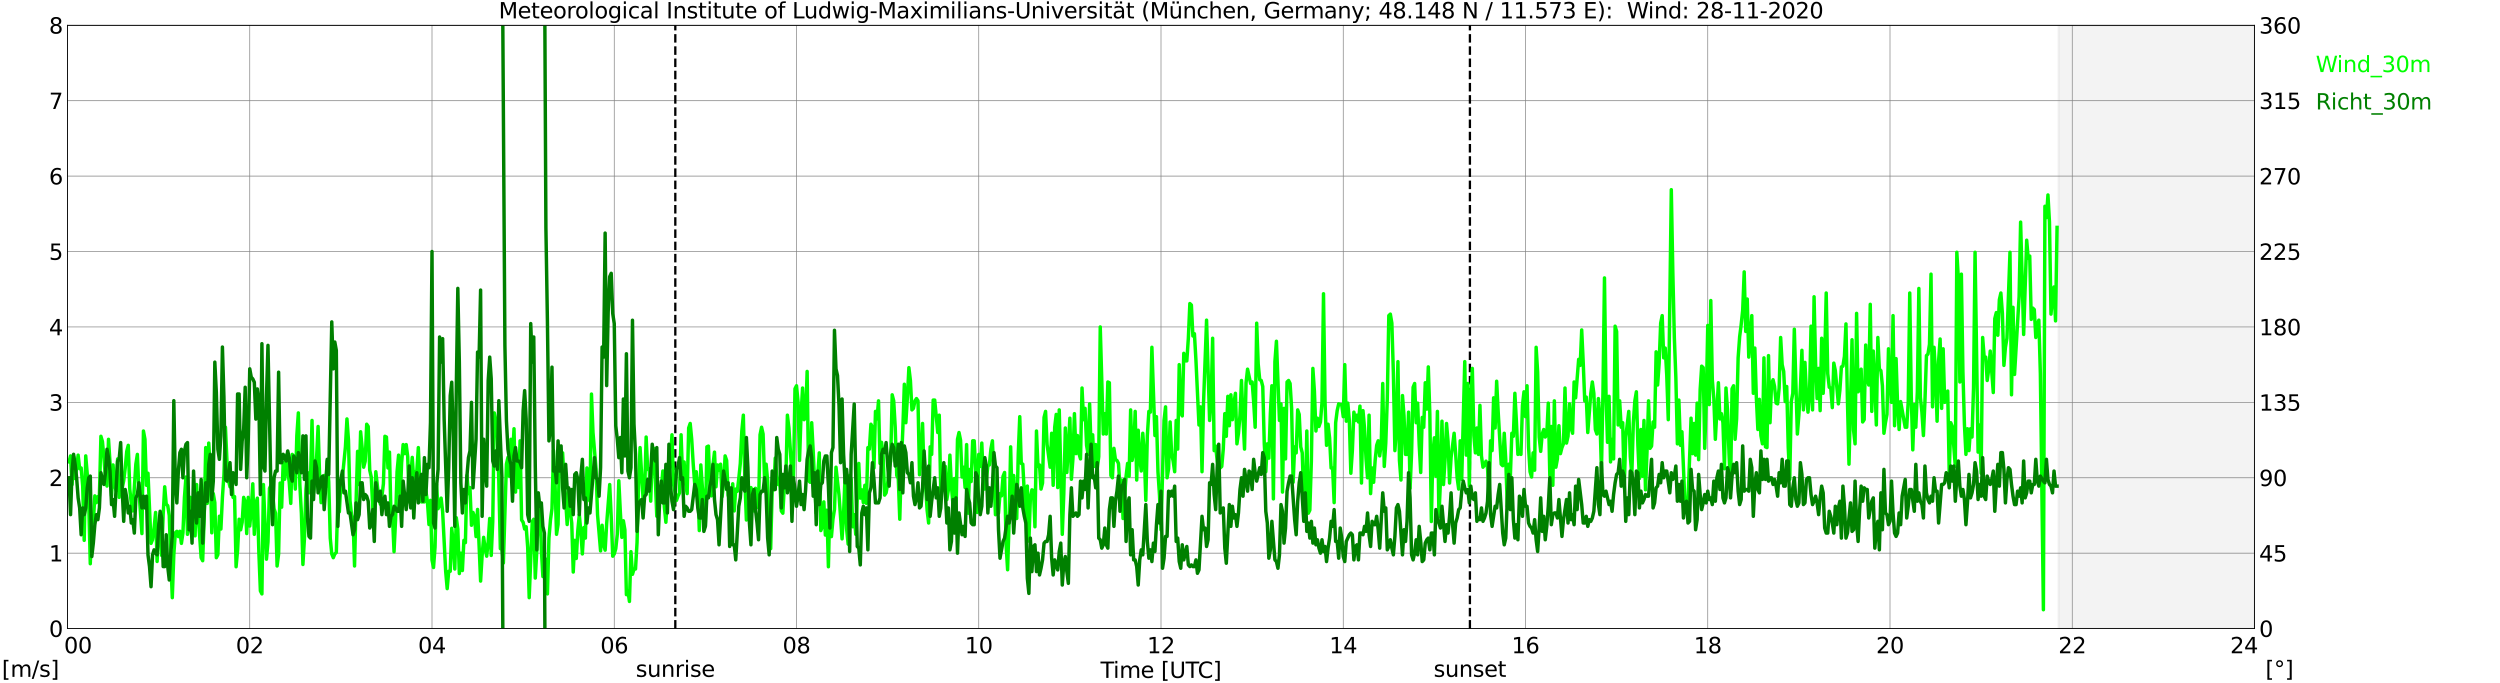 <?xml version="1.0" encoding="utf-8" standalone="no"?>
<!DOCTYPE svg PUBLIC "-//W3C//DTD SVG 1.1//EN"
  "http://www.w3.org/Graphics/SVG/1.1/DTD/svg11.dtd">
<svg xmlns:xlink="http://www.w3.org/1999/xlink" width="1085.4pt" height="296.64pt" viewBox="0 0 1085.4 296.64" xmlns="http://www.w3.org/2000/svg" version="1.1">
 <defs>
  <style type="text/css">*{stroke-linejoin: round; stroke-linecap: butt}</style>
 </defs>
 <g id="figure_1">
  <g id="patch_1">
   <path d="M 0 296.64 
L 1085.4 296.64 
L 1085.4 0 
L 0 0 
z
" style="fill: #ffffff"/>
  </g>
  <g id="axes_1">
   <g id="patch_2">
    <path d="M 29.306 272.909 
L 978.814 272.909 
L 978.814 10.976 
L 29.306 10.976 
z
" style="fill: #ffffff"/>
   </g>
   <g id="patch_3">
    <path d="M 893.754 272.909 
L 978.814 272.909 
L 978.814 10.976 
L 893.754 10.976 
z
" clip-path="url(#p6579d1c057)" style="fill: #d3d3d3; opacity: 0.25; stroke: #d3d3d3; stroke-linejoin: miter"/>
   </g>
   <g id="matplotlib.axis_1">
    <g id="xtick_1">
     <g id="line2d_1">
      <path d="M 29.306 272.909 
L 29.306 10.976 
" clip-path="url(#p6579d1c057)" style="fill: none; stroke: #808080; stroke-width: 0.3; stroke-linecap: square"/>
     </g>
     <g id="line2d_2"/>
     <g id="text_1">
      <!--    00 -->
      <g transform="translate(18.733 283.627) scale(0.095 -0.095)">
       <defs>
        <path id="DejaVuSans-20" transform="scale(0.016)"/>
        <path id="DejaVuSans-30" d="M 2034 4250 
Q 1547 4250 1301 3770 
Q 1056 3291 1056 2328 
Q 1056 1369 1301 889 
Q 1547 409 2034 409 
Q 2525 409 2770 889 
Q 3016 1369 3016 2328 
Q 3016 3291 2770 3770 
Q 2525 4250 2034 4250 
z
M 2034 4750 
Q 2819 4750 3233 4129 
Q 3647 3509 3647 2328 
Q 3647 1150 3233 529 
Q 2819 -91 2034 -91 
Q 1250 -91 836 529 
Q 422 1150 422 2328 
Q 422 3509 836 4129 
Q 1250 4750 2034 4750 
z
" transform="scale(0.016)"/>
       </defs>
       <use xlink:href="#DejaVuSans-20"/>
       <use xlink:href="#DejaVuSans-20" transform="translate(31.787 0)"/>
       <use xlink:href="#DejaVuSans-20" transform="translate(63.574 0)"/>
       <use xlink:href="#DejaVuSans-30" transform="translate(95.361 0)"/>
       <use xlink:href="#DejaVuSans-30" transform="translate(158.984 0)"/>
      </g>
     </g>
    </g>
    <g id="xtick_2">
     <g id="line2d_3">
      <path d="M 108.431 272.909 
L 108.431 10.976 
" clip-path="url(#p6579d1c057)" style="fill: none; stroke: #808080; stroke-width: 0.3; stroke-linecap: square"/>
     </g>
     <g id="line2d_4"/>
     <g id="text_2">
      <!-- 02 -->
      <g transform="translate(102.387 283.627) scale(0.095 -0.095)">
       <defs>
        <path id="DejaVuSans-32" d="M 1228 531 
L 3431 531 
L 3431 0 
L 469 0 
L 469 531 
Q 828 903 1448 1529 
Q 2069 2156 2228 2338 
Q 2531 2678 2651 2914 
Q 2772 3150 2772 3378 
Q 2772 3750 2511 3984 
Q 2250 4219 1831 4219 
Q 1534 4219 1204 4116 
Q 875 4013 500 3803 
L 500 4441 
Q 881 4594 1212 4672 
Q 1544 4750 1819 4750 
Q 2544 4750 2975 4387 
Q 3406 4025 3406 3419 
Q 3406 3131 3298 2873 
Q 3191 2616 2906 2266 
Q 2828 2175 2409 1742 
Q 1991 1309 1228 531 
z
" transform="scale(0.016)"/>
       </defs>
       <use xlink:href="#DejaVuSans-30"/>
       <use xlink:href="#DejaVuSans-32" transform="translate(63.623 0)"/>
      </g>
     </g>
    </g>
    <g id="xtick_3">
     <g id="line2d_5">
      <path d="M 187.557 272.909 
L 187.557 10.976 
" clip-path="url(#p6579d1c057)" style="fill: none; stroke: #808080; stroke-width: 0.3; stroke-linecap: square"/>
     </g>
     <g id="line2d_6"/>
     <g id="text_3">
      <!-- 04 -->
      <g transform="translate(181.513 283.627) scale(0.095 -0.095)">
       <defs>
        <path id="DejaVuSans-34" d="M 2419 4116 
L 825 1625 
L 2419 1625 
L 2419 4116 
z
M 2253 4666 
L 3047 4666 
L 3047 1625 
L 3713 1625 
L 3713 1100 
L 3047 1100 
L 3047 0 
L 2419 0 
L 2419 1100 
L 313 1100 
L 313 1709 
L 2253 4666 
z
" transform="scale(0.016)"/>
       </defs>
       <use xlink:href="#DejaVuSans-30"/>
       <use xlink:href="#DejaVuSans-34" transform="translate(63.623 0)"/>
      </g>
     </g>
    </g>
    <g id="xtick_4">
     <g id="line2d_7">
      <path d="M 266.683 272.909 
L 266.683 10.976 
" clip-path="url(#p6579d1c057)" style="fill: none; stroke: #808080; stroke-width: 0.3; stroke-linecap: square"/>
     </g>
     <g id="line2d_8"/>
     <g id="text_4">
      <!-- 06 -->
      <g transform="translate(260.638 283.627) scale(0.095 -0.095)">
       <defs>
        <path id="DejaVuSans-36" d="M 2113 2584 
Q 1688 2584 1439 2293 
Q 1191 2003 1191 1497 
Q 1191 994 1439 701 
Q 1688 409 2113 409 
Q 2538 409 2786 701 
Q 3034 994 3034 1497 
Q 3034 2003 2786 2293 
Q 2538 2584 2113 2584 
z
M 3366 4563 
L 3366 3988 
Q 3128 4100 2886 4159 
Q 2644 4219 2406 4219 
Q 1781 4219 1451 3797 
Q 1122 3375 1075 2522 
Q 1259 2794 1537 2939 
Q 1816 3084 2150 3084 
Q 2853 3084 3261 2657 
Q 3669 2231 3669 1497 
Q 3669 778 3244 343 
Q 2819 -91 2113 -91 
Q 1303 -91 875 529 
Q 447 1150 447 2328 
Q 447 3434 972 4092 
Q 1497 4750 2381 4750 
Q 2619 4750 2861 4703 
Q 3103 4656 3366 4563 
z
" transform="scale(0.016)"/>
       </defs>
       <use xlink:href="#DejaVuSans-30"/>
       <use xlink:href="#DejaVuSans-36" transform="translate(63.623 0)"/>
      </g>
     </g>
    </g>
    <g id="xtick_5">
     <g id="line2d_9">
      <path d="M 345.808 272.909 
L 345.808 10.976 
" clip-path="url(#p6579d1c057)" style="fill: none; stroke: #808080; stroke-width: 0.3; stroke-linecap: square"/>
     </g>
     <g id="line2d_10"/>
     <g id="text_5">
      <!-- 08 -->
      <g transform="translate(339.764 283.627) scale(0.095 -0.095)">
       <defs>
        <path id="DejaVuSans-38" d="M 2034 2216 
Q 1584 2216 1326 1975 
Q 1069 1734 1069 1313 
Q 1069 891 1326 650 
Q 1584 409 2034 409 
Q 2484 409 2743 651 
Q 3003 894 3003 1313 
Q 3003 1734 2745 1975 
Q 2488 2216 2034 2216 
z
M 1403 2484 
Q 997 2584 770 2862 
Q 544 3141 544 3541 
Q 544 4100 942 4425 
Q 1341 4750 2034 4750 
Q 2731 4750 3128 4425 
Q 3525 4100 3525 3541 
Q 3525 3141 3298 2862 
Q 3072 2584 2669 2484 
Q 3125 2378 3379 2068 
Q 3634 1759 3634 1313 
Q 3634 634 3220 271 
Q 2806 -91 2034 -91 
Q 1263 -91 848 271 
Q 434 634 434 1313 
Q 434 1759 690 2068 
Q 947 2378 1403 2484 
z
M 1172 3481 
Q 1172 3119 1398 2916 
Q 1625 2713 2034 2713 
Q 2441 2713 2670 2916 
Q 2900 3119 2900 3481 
Q 2900 3844 2670 4047 
Q 2441 4250 2034 4250 
Q 1625 4250 1398 4047 
Q 1172 3844 1172 3481 
z
" transform="scale(0.016)"/>
       </defs>
       <use xlink:href="#DejaVuSans-30"/>
       <use xlink:href="#DejaVuSans-38" transform="translate(63.623 0)"/>
      </g>
     </g>
    </g>
    <g id="xtick_6">
     <g id="line2d_11">
      <path d="M 424.934 272.909 
L 424.934 10.976 
" clip-path="url(#p6579d1c057)" style="fill: none; stroke: #808080; stroke-width: 0.3; stroke-linecap: square"/>
     </g>
     <g id="line2d_12"/>
     <g id="text_6">
      <!-- 10 -->
      <g transform="translate(418.89 283.627) scale(0.095 -0.095)">
       <defs>
        <path id="DejaVuSans-31" d="M 794 531 
L 1825 531 
L 1825 4091 
L 703 3866 
L 703 4441 
L 1819 4666 
L 2450 4666 
L 2450 531 
L 3481 531 
L 3481 0 
L 794 0 
L 794 531 
z
" transform="scale(0.016)"/>
       </defs>
       <use xlink:href="#DejaVuSans-31"/>
       <use xlink:href="#DejaVuSans-30" transform="translate(63.623 0)"/>
      </g>
     </g>
    </g>
    <g id="xtick_7">
     <g id="line2d_13">
      <path d="M 504.06 272.909 
L 504.06 10.976 
" clip-path="url(#p6579d1c057)" style="fill: none; stroke: #808080; stroke-width: 0.3; stroke-linecap: square"/>
     </g>
     <g id="line2d_14"/>
     <g id="text_7">
      <!-- 12 -->
      <g transform="translate(498.015 283.627) scale(0.095 -0.095)">
       <use xlink:href="#DejaVuSans-31"/>
       <use xlink:href="#DejaVuSans-32" transform="translate(63.623 0)"/>
      </g>
     </g>
    </g>
    <g id="xtick_8">
     <g id="line2d_15">
      <path d="M 583.185 272.909 
L 583.185 10.976 
" clip-path="url(#p6579d1c057)" style="fill: none; stroke: #808080; stroke-width: 0.3; stroke-linecap: square"/>
     </g>
     <g id="line2d_16"/>
     <g id="text_8">
      <!-- 14 -->
      <g transform="translate(577.141 283.627) scale(0.095 -0.095)">
       <use xlink:href="#DejaVuSans-31"/>
       <use xlink:href="#DejaVuSans-34" transform="translate(63.623 0)"/>
      </g>
     </g>
    </g>
    <g id="xtick_9">
     <g id="line2d_17">
      <path d="M 662.311 272.909 
L 662.311 10.976 
" clip-path="url(#p6579d1c057)" style="fill: none; stroke: #808080; stroke-width: 0.3; stroke-linecap: square"/>
     </g>
     <g id="line2d_18"/>
     <g id="text_9">
      <!-- 16 -->
      <g transform="translate(656.267 283.627) scale(0.095 -0.095)">
       <use xlink:href="#DejaVuSans-31"/>
       <use xlink:href="#DejaVuSans-36" transform="translate(63.623 0)"/>
      </g>
     </g>
    </g>
    <g id="xtick_10">
     <g id="line2d_19">
      <path d="M 741.437 272.909 
L 741.437 10.976 
" clip-path="url(#p6579d1c057)" style="fill: none; stroke: #808080; stroke-width: 0.3; stroke-linecap: square"/>
     </g>
     <g id="line2d_20"/>
     <g id="text_10">
      <!-- 18 -->
      <g transform="translate(735.392 283.627) scale(0.095 -0.095)">
       <use xlink:href="#DejaVuSans-31"/>
       <use xlink:href="#DejaVuSans-38" transform="translate(63.623 0)"/>
      </g>
     </g>
    </g>
    <g id="xtick_11">
     <g id="line2d_21">
      <path d="M 820.562 272.909 
L 820.562 10.976 
" clip-path="url(#p6579d1c057)" style="fill: none; stroke: #808080; stroke-width: 0.3; stroke-linecap: square"/>
     </g>
     <g id="line2d_22"/>
     <g id="text_11">
      <!-- 20 -->
      <g transform="translate(814.518 283.627) scale(0.095 -0.095)">
       <use xlink:href="#DejaVuSans-32"/>
       <use xlink:href="#DejaVuSans-30" transform="translate(63.623 0)"/>
      </g>
     </g>
    </g>
    <g id="xtick_12">
     <g id="line2d_23">
      <path d="M 899.688 272.909 
L 899.688 10.976 
" clip-path="url(#p6579d1c057)" style="fill: none; stroke: #808080; stroke-width: 0.3; stroke-linecap: square"/>
     </g>
     <g id="line2d_24"/>
     <g id="text_12">
      <!-- 22 -->
      <g transform="translate(893.644 283.627) scale(0.095 -0.095)">
       <use xlink:href="#DejaVuSans-32"/>
       <use xlink:href="#DejaVuSans-32" transform="translate(63.623 0)"/>
      </g>
     </g>
    </g>
    <g id="xtick_13">
     <g id="line2d_25">
      <path d="M 978.814 272.909 
L 978.814 10.976 
" clip-path="url(#p6579d1c057)" style="fill: none; stroke: #808080; stroke-width: 0.3; stroke-linecap: square"/>
     </g>
     <g id="line2d_26"/>
     <g id="text_13">
      <!-- 24    -->
      <g transform="translate(968.241 283.627) scale(0.095 -0.095)">
       <use xlink:href="#DejaVuSans-32"/>
       <use xlink:href="#DejaVuSans-34" transform="translate(63.623 0)"/>
       <use xlink:href="#DejaVuSans-20" transform="translate(127.246 0)"/>
       <use xlink:href="#DejaVuSans-20" transform="translate(159.033 0)"/>
       <use xlink:href="#DejaVuSans-20" transform="translate(190.82 0)"/>
      </g>
     </g>
    </g>
    <g id="text_14">
     <!-- Time [UTC] -->
     <g transform="translate(477.806 294.322) scale(0.095 -0.095)">
      <defs>
       <path id="DejaVuSans-54" d="M -19 4666 
L 3928 4666 
L 3928 4134 
L 2272 4134 
L 2272 0 
L 1638 0 
L 1638 4134 
L -19 4134 
L -19 4666 
z
" transform="scale(0.016)"/>
       <path id="DejaVuSans-69" d="M 603 3500 
L 1178 3500 
L 1178 0 
L 603 0 
L 603 3500 
z
M 603 4863 
L 1178 4863 
L 1178 4134 
L 603 4134 
L 603 4863 
z
" transform="scale(0.016)"/>
       <path id="DejaVuSans-6d" d="M 3328 2828 
Q 3544 3216 3844 3400 
Q 4144 3584 4550 3584 
Q 5097 3584 5394 3201 
Q 5691 2819 5691 2113 
L 5691 0 
L 5113 0 
L 5113 2094 
Q 5113 2597 4934 2840 
Q 4756 3084 4391 3084 
Q 3944 3084 3684 2787 
Q 3425 2491 3425 1978 
L 3425 0 
L 2847 0 
L 2847 2094 
Q 2847 2600 2669 2842 
Q 2491 3084 2119 3084 
Q 1678 3084 1418 2786 
Q 1159 2488 1159 1978 
L 1159 0 
L 581 0 
L 581 3500 
L 1159 3500 
L 1159 2956 
Q 1356 3278 1631 3431 
Q 1906 3584 2284 3584 
Q 2666 3584 2933 3390 
Q 3200 3197 3328 2828 
z
" transform="scale(0.016)"/>
       <path id="DejaVuSans-65" d="M 3597 1894 
L 3597 1613 
L 953 1613 
Q 991 1019 1311 708 
Q 1631 397 2203 397 
Q 2534 397 2845 478 
Q 3156 559 3463 722 
L 3463 178 
Q 3153 47 2828 -22 
Q 2503 -91 2169 -91 
Q 1331 -91 842 396 
Q 353 884 353 1716 
Q 353 2575 817 3079 
Q 1281 3584 2069 3584 
Q 2775 3584 3186 3129 
Q 3597 2675 3597 1894 
z
M 3022 2063 
Q 3016 2534 2758 2815 
Q 2500 3097 2075 3097 
Q 1594 3097 1305 2825 
Q 1016 2553 972 2059 
L 3022 2063 
z
" transform="scale(0.016)"/>
       <path id="DejaVuSans-5b" d="M 550 4863 
L 1875 4863 
L 1875 4416 
L 1125 4416 
L 1125 -397 
L 1875 -397 
L 1875 -844 
L 550 -844 
L 550 4863 
z
" transform="scale(0.016)"/>
       <path id="DejaVuSans-55" d="M 556 4666 
L 1191 4666 
L 1191 1831 
Q 1191 1081 1462 751 
Q 1734 422 2344 422 
Q 2950 422 3222 751 
Q 3494 1081 3494 1831 
L 3494 4666 
L 4128 4666 
L 4128 1753 
Q 4128 841 3676 375 
Q 3225 -91 2344 -91 
Q 1459 -91 1007 375 
Q 556 841 556 1753 
L 556 4666 
z
" transform="scale(0.016)"/>
       <path id="DejaVuSans-43" d="M 4122 4306 
L 4122 3641 
Q 3803 3938 3442 4084 
Q 3081 4231 2675 4231 
Q 1875 4231 1450 3742 
Q 1025 3253 1025 2328 
Q 1025 1406 1450 917 
Q 1875 428 2675 428 
Q 3081 428 3442 575 
Q 3803 722 4122 1019 
L 4122 359 
Q 3791 134 3420 21 
Q 3050 -91 2638 -91 
Q 1578 -91 968 557 
Q 359 1206 359 2328 
Q 359 3453 968 4101 
Q 1578 4750 2638 4750 
Q 3056 4750 3426 4639 
Q 3797 4528 4122 4306 
z
" transform="scale(0.016)"/>
       <path id="DejaVuSans-5d" d="M 1947 4863 
L 1947 -844 
L 622 -844 
L 622 -397 
L 1369 -397 
L 1369 4416 
L 622 4416 
L 622 4863 
L 1947 4863 
z
" transform="scale(0.016)"/>
      </defs>
      <use xlink:href="#DejaVuSans-54"/>
      <use xlink:href="#DejaVuSans-69" transform="translate(57.959 0)"/>
      <use xlink:href="#DejaVuSans-6d" transform="translate(85.742 0)"/>
      <use xlink:href="#DejaVuSans-65" transform="translate(183.154 0)"/>
      <use xlink:href="#DejaVuSans-20" transform="translate(244.678 0)"/>
      <use xlink:href="#DejaVuSans-5b" transform="translate(276.465 0)"/>
      <use xlink:href="#DejaVuSans-55" transform="translate(315.479 0)"/>
      <use xlink:href="#DejaVuSans-54" transform="translate(388.672 0)"/>
      <use xlink:href="#DejaVuSans-43" transform="translate(443.881 0)"/>
      <use xlink:href="#DejaVuSans-5d" transform="translate(513.705 0)"/>
     </g>
    </g>
   </g>
   <g id="matplotlib.axis_2">
    <g id="ytick_1">
     <g id="line2d_27">
      <path d="M 29.306 272.909 
L 978.814 272.909 
" clip-path="url(#p6579d1c057)" style="fill: none; stroke: #808080; stroke-width: 0.3; stroke-linecap: square"/>
     </g>
     <g id="line2d_28"/>
     <g id="text_15">
      <!-- 0 -->
      <g transform="translate(21.261 276.518) scale(0.095 -0.095)">
       <use xlink:href="#DejaVuSans-30"/>
      </g>
     </g>
    </g>
    <g id="ytick_2">
     <g id="line2d_29">
      <path d="M 29.306 240.167 
L 978.814 240.167 
" clip-path="url(#p6579d1c057)" style="fill: none; stroke: #808080; stroke-width: 0.3; stroke-linecap: square"/>
     </g>
     <g id="line2d_30"/>
     <g id="text_16">
      <!-- 1 -->
      <g transform="translate(21.261 243.776) scale(0.095 -0.095)">
       <use xlink:href="#DejaVuSans-31"/>
      </g>
     </g>
    </g>
    <g id="ytick_3">
     <g id="line2d_31">
      <path d="M 29.306 207.426 
L 978.814 207.426 
" clip-path="url(#p6579d1c057)" style="fill: none; stroke: #808080; stroke-width: 0.3; stroke-linecap: square"/>
     </g>
     <g id="line2d_32"/>
     <g id="text_17">
      <!-- 2 -->
      <g transform="translate(21.261 211.035) scale(0.095 -0.095)">
       <use xlink:href="#DejaVuSans-32"/>
      </g>
     </g>
    </g>
    <g id="ytick_4">
     <g id="line2d_33">
      <path d="M 29.306 174.684 
L 978.814 174.684 
" clip-path="url(#p6579d1c057)" style="fill: none; stroke: #808080; stroke-width: 0.3; stroke-linecap: square"/>
     </g>
     <g id="line2d_34"/>
     <g id="text_18">
      <!-- 3 -->
      <g transform="translate(21.261 178.293) scale(0.095 -0.095)">
       <defs>
        <path id="DejaVuSans-33" d="M 2597 2516 
Q 3050 2419 3304 2112 
Q 3559 1806 3559 1356 
Q 3559 666 3084 287 
Q 2609 -91 1734 -91 
Q 1441 -91 1130 -33 
Q 819 25 488 141 
L 488 750 
Q 750 597 1062 519 
Q 1375 441 1716 441 
Q 2309 441 2620 675 
Q 2931 909 2931 1356 
Q 2931 1769 2642 2001 
Q 2353 2234 1838 2234 
L 1294 2234 
L 1294 2753 
L 1863 2753 
Q 2328 2753 2575 2939 
Q 2822 3125 2822 3475 
Q 2822 3834 2567 4026 
Q 2313 4219 1838 4219 
Q 1578 4219 1281 4162 
Q 984 4106 628 3988 
L 628 4550 
Q 988 4650 1302 4700 
Q 1616 4750 1894 4750 
Q 2613 4750 3031 4423 
Q 3450 4097 3450 3541 
Q 3450 3153 3228 2886 
Q 3006 2619 2597 2516 
z
" transform="scale(0.016)"/>
       </defs>
       <use xlink:href="#DejaVuSans-33"/>
      </g>
     </g>
    </g>
    <g id="ytick_5">
     <g id="line2d_35">
      <path d="M 29.306 141.942 
L 978.814 141.942 
" clip-path="url(#p6579d1c057)" style="fill: none; stroke: #808080; stroke-width: 0.3; stroke-linecap: square"/>
     </g>
     <g id="line2d_36"/>
     <g id="text_19">
      <!-- 4 -->
      <g transform="translate(21.261 145.551) scale(0.095 -0.095)">
       <use xlink:href="#DejaVuSans-34"/>
      </g>
     </g>
    </g>
    <g id="ytick_6">
     <g id="line2d_37">
      <path d="M 29.306 109.201 
L 978.814 109.201 
" clip-path="url(#p6579d1c057)" style="fill: none; stroke: #808080; stroke-width: 0.3; stroke-linecap: square"/>
     </g>
     <g id="line2d_38"/>
     <g id="text_20">
      <!-- 5 -->
      <g transform="translate(21.261 112.81) scale(0.095 -0.095)">
       <defs>
        <path id="DejaVuSans-35" d="M 691 4666 
L 3169 4666 
L 3169 4134 
L 1269 4134 
L 1269 2991 
Q 1406 3038 1543 3061 
Q 1681 3084 1819 3084 
Q 2600 3084 3056 2656 
Q 3513 2228 3513 1497 
Q 3513 744 3044 326 
Q 2575 -91 1722 -91 
Q 1428 -91 1123 -41 
Q 819 9 494 109 
L 494 744 
Q 775 591 1075 516 
Q 1375 441 1709 441 
Q 2250 441 2565 725 
Q 2881 1009 2881 1497 
Q 2881 1984 2565 2268 
Q 2250 2553 1709 2553 
Q 1456 2553 1204 2497 
Q 953 2441 691 2322 
L 691 4666 
z
" transform="scale(0.016)"/>
       </defs>
       <use xlink:href="#DejaVuSans-35"/>
      </g>
     </g>
    </g>
    <g id="ytick_7">
     <g id="line2d_39">
      <path d="M 29.306 76.459 
L 978.814 76.459 
" clip-path="url(#p6579d1c057)" style="fill: none; stroke: #808080; stroke-width: 0.3; stroke-linecap: square"/>
     </g>
     <g id="line2d_40"/>
     <g id="text_21">
      <!-- 6 -->
      <g transform="translate(21.261 80.068) scale(0.095 -0.095)">
       <use xlink:href="#DejaVuSans-36"/>
      </g>
     </g>
    </g>
    <g id="ytick_8">
     <g id="line2d_41">
      <path d="M 29.306 43.717 
L 978.814 43.717 
" clip-path="url(#p6579d1c057)" style="fill: none; stroke: #808080; stroke-width: 0.3; stroke-linecap: square"/>
     </g>
     <g id="line2d_42"/>
     <g id="text_22">
      <!-- 7 -->
      <g transform="translate(21.261 47.327) scale(0.095 -0.095)">
       <defs>
        <path id="DejaVuSans-37" d="M 525 4666 
L 3525 4666 
L 3525 4397 
L 1831 0 
L 1172 0 
L 2766 4134 
L 525 4134 
L 525 4666 
z
" transform="scale(0.016)"/>
       </defs>
       <use xlink:href="#DejaVuSans-37"/>
      </g>
     </g>
    </g>
    <g id="ytick_9">
     <g id="line2d_43">
      <path d="M 29.306 10.976 
L 978.814 10.976 
" clip-path="url(#p6579d1c057)" style="fill: none; stroke: #808080; stroke-width: 0.3; stroke-linecap: square"/>
     </g>
     <g id="line2d_44"/>
     <g id="text_23">
      <!-- 8 -->
      <g transform="translate(21.261 14.585) scale(0.095 -0.095)">
       <use xlink:href="#DejaVuSans-38"/>
      </g>
     </g>
    </g>
   </g>
   <g id="line2d_45">
    <path d="M 293.19 272.909 
L 293.19 10.976 
" clip-path="url(#p6579d1c057)" style="fill: none; stroke-dasharray: 3.7,1.6; stroke-dashoffset: 0; stroke: #000000"/>
   </g>
   <g id="line2d_46">
    <path d="M 638.178 272.909 
L 638.178 10.976 
" clip-path="url(#p6579d1c057)" style="fill: none; stroke-dasharray: 3.7,1.6; stroke-dashoffset: 0; stroke: #000000"/>
   </g>
   <g id="line2d_47">
    <path d="M 29.965 200.55 
L 30.625 197.93 
L 31.284 210.372 
L 31.943 198.258 
L 32.603 207.753 
L 33.262 203.169 
L 33.921 197.603 
L 34.581 203.497 
L 35.24 203.169 
L 35.9 211.027 
L 36.559 234.601 
L 37.218 197.93 
L 37.878 205.788 
L 38.537 218.885 
L 39.197 244.751 
L 39.856 227.398 
L 40.515 226.743 
L 41.175 215.284 
L 41.834 218.23 
L 42.493 215.611 
L 43.153 215.284 
L 43.812 189.418 
L 44.472 191.71 
L 45.131 198.913 
L 45.79 207.753 
L 46.45 211.027 
L 47.109 190.727 
L 47.768 200.877 
L 48.428 215.284 
L 49.087 201.859 
L 49.747 210.7 
L 50.406 212.992 
L 51.065 199.24 
L 51.725 215.938 
L 52.384 208.408 
L 53.043 212.009 
L 53.703 208.735 
L 54.362 203.169 
L 55.022 195.966 
L 55.681 193.347 
L 56.34 212.337 
L 57 218.558 
L 57.659 221.832 
L 58.978 201.532 
L 59.637 197.276 
L 60.297 212.664 
L 61.615 231.654 
L 62.275 187.126 
L 62.934 190.727 
L 63.594 210.7 
L 64.253 205.461 
L 65.572 235.911 
L 66.231 234.274 
L 66.89 229.362 
L 67.55 222.487 
L 68.209 243.769 
L 68.869 230.345 
L 69.528 225.106 
L 70.187 241.149 
L 70.847 223.142 
L 71.506 211.355 
L 72.166 218.885 
L 72.825 219.54 
L 73.484 223.796 
L 74.144 243.441 
L 74.803 259.485 
L 75.462 240.822 
L 76.122 231.327 
L 76.781 230.672 
L 77.441 232.964 
L 78.1 230.672 
L 78.759 235.911 
L 79.419 231.327 
L 80.078 215.938 
L 80.737 207.098 
L 81.397 231.982 
L 82.056 229.69 
L 82.716 215.938 
L 83.375 228.38 
L 84.034 228.053 
L 84.694 232.637 
L 85.353 210.372 
L 86.013 223.142 
L 87.331 242.132 
L 87.991 243.441 
L 88.65 224.779 
L 89.309 194.329 
L 89.969 218.558 
L 90.628 192.364 
L 91.288 203.169 
L 91.947 231.327 
L 92.606 214.301 
L 93.266 218.23 
L 93.925 242.132 
L 94.584 240.822 
L 95.244 224.124 
L 95.903 229.69 
L 96.563 215.938 
L 97.222 206.116 
L 97.881 185.489 
L 98.541 200.222 
L 99.2 208.735 
L 99.86 211.355 
L 100.519 206.116 
L 101.178 215.938 
L 101.838 215.611 
L 102.497 246.061 
L 103.156 238.857 
L 103.816 225.433 
L 104.475 230.017 
L 105.135 226.743 
L 105.794 215.938 
L 106.453 217.903 
L 107.113 231.654 
L 107.772 215.938 
L 108.431 228.38 
L 109.091 221.177 
L 109.75 210.045 
L 110.41 231.982 
L 111.069 218.558 
L 111.728 216.266 
L 112.388 239.84 
L 113.047 256.538 
L 113.707 257.848 
L 114.366 210.372 
L 115.685 242.786 
L 116.344 235.256 
L 117.003 212.009 
L 117.663 210.7 
L 118.322 213.646 
L 118.982 220.85 
L 119.641 222.814 
L 120.3 245.733 
L 120.96 240.495 
L 121.619 209.717 
L 122.278 220.195 
L 122.938 200.877 
L 123.597 208.08 
L 124.257 197.603 
L 124.916 204.479 
L 125.575 209.39 
L 126.235 218.558 
L 126.894 197.276 
L 127.553 199.895 
L 128.213 212.337 
L 128.872 189.09 
L 129.532 179.268 
L 130.191 210.7 
L 130.85 222.814 
L 131.51 245.078 
L 132.169 233.946 
L 132.829 212.337 
L 133.488 205.134 
L 134.147 213.974 
L 134.807 208.08 
L 135.466 182.542 
L 136.125 213.974 
L 136.785 207.098 
L 137.444 198.913 
L 138.104 185.161 
L 138.763 206.771 
L 139.422 218.23 
L 140.082 209.717 
L 140.741 206.443 
L 141.4 211.355 
L 142.06 200.222 
L 142.719 209.063 
L 143.379 233.619 
L 144.038 240.495 
L 144.697 242.132 
L 145.357 240.495 
L 146.016 239.84 
L 146.676 216.593 
L 147.335 222.159 
L 147.994 209.39 
L 148.654 207.426 
L 149.972 194.001 
L 150.632 181.887 
L 151.291 191.055 
L 151.951 217.248 
L 152.61 223.469 
L 153.269 225.106 
L 153.929 245.733 
L 154.588 217.903 
L 155.247 195.966 
L 155.907 210.372 
L 156.566 187.453 
L 157.226 194.329 
L 157.885 202.842 
L 158.544 200.222 
L 159.204 184.179 
L 159.863 185.161 
L 160.523 204.151 
L 161.182 207.098 
L 161.841 220.522 
L 162.501 229.69 
L 163.16 204.806 
L 164.479 216.593 
L 165.138 218.885 
L 165.798 215.611 
L 166.457 210.045 
L 167.116 189.418 
L 167.776 189.745 
L 168.435 203.169 
L 169.094 196.293 
L 169.754 224.124 
L 170.413 224.451 
L 171.073 239.512 
L 171.732 225.761 
L 172.391 204.806 
L 173.051 197.603 
L 173.71 217.575 
L 174.37 200.877 
L 175.029 193.019 
L 175.688 196.948 
L 176.348 193.019 
L 177.007 198.258 
L 177.666 217.903 
L 178.326 206.443 
L 178.985 198.585 
L 179.645 208.735 
L 180.304 204.806 
L 180.963 204.479 
L 181.623 194.329 
L 182.282 209.717 
L 182.941 217.903 
L 184.26 217.903 
L 184.92 213.319 
L 185.579 217.903 
L 186.238 227.725 
L 186.898 217.248 
L 187.557 243.114 
L 188.216 246.388 
L 188.876 237.548 
L 189.535 210.372 
L 190.195 220.85 
L 190.854 219.213 
L 191.513 216.266 
L 192.173 222.159 
L 193.492 248.025 
L 194.151 255.556 
L 194.81 248.025 
L 195.47 248.025 
L 196.129 229.362 
L 196.788 235.911 
L 197.448 247.043 
L 198.107 224.779 
L 198.767 229.69 
L 199.426 249.007 
L 200.085 240.167 
L 200.745 247.698 
L 201.404 234.601 
L 202.063 235.583 
L 202.723 206.443 
L 203.382 214.301 
L 204.042 211.682 
L 204.701 228.053 
L 205.36 222.487 
L 206.02 224.451 
L 206.679 232.964 
L 207.339 221.177 
L 208.657 252.282 
L 209.317 241.149 
L 209.976 233.291 
L 210.635 238.203 
L 211.295 241.477 
L 211.954 235.256 
L 212.614 225.106 
L 213.273 241.149 
L 213.932 226.416 
L 214.592 179.268 
L 215.251 182.214 
L 215.91 188.435 
L 216.57 209.063 
L 217.229 238.203 
L 217.889 237.875 
L 218.548 244.424 
L 219.867 201.532 
L 220.526 198.585 
L 221.186 206.771 
L 221.845 190.727 
L 222.504 199.24 
L 223.164 186.143 
L 223.823 213.646 
L 224.482 197.93 
L 225.142 211.682 
L 225.801 191.382 
L 226.461 225.761 
L 227.12 226.743 
L 227.779 229.69 
L 228.439 228.708 
L 229.098 237.548 
L 229.757 259.485 
L 231.076 226.416 
L 231.736 225.433 
L 232.395 250.972 
L 233.054 239.185 
L 233.714 222.159 
L 234.373 219.213 
L 235.033 238.53 
L 235.692 250.317 
L 236.351 247.043 
L 237.011 242.786 
L 237.67 257.848 
L 238.329 233.619 
L 238.989 225.761 
L 239.648 220.85 
L 240.308 195.639 
L 240.967 209.717 
L 241.626 231.982 
L 242.286 227.725 
L 242.945 196.621 
L 243.604 196.948 
L 244.264 196.621 
L 244.923 209.063 
L 245.583 217.248 
L 246.242 227.725 
L 246.901 212.664 
L 247.561 221.504 
L 248.22 227.071 
L 248.88 248.353 
L 249.539 234.601 
L 250.198 242.459 
L 250.858 230.345 
L 251.517 223.469 
L 252.176 231 
L 252.836 240.495 
L 253.495 229.035 
L 254.155 233.619 
L 254.814 203.169 
L 255.473 216.266 
L 256.133 217.575 
L 256.792 171.082 
L 257.451 187.781 
L 258.77 203.497 
L 259.43 223.469 
L 260.748 239.185 
L 261.408 228.053 
L 262.067 236.566 
L 262.726 238.857 
L 263.386 227.398 
L 264.705 210.372 
L 265.364 224.451 
L 266.023 241.477 
L 266.683 240.495 
L 267.342 238.203 
L 268.002 231.982 
L 268.661 208.735 
L 269.32 222.159 
L 269.98 233.291 
L 270.639 226.088 
L 271.298 230.017 
L 271.958 258.175 
L 272.617 256.538 
L 273.277 261.122 
L 273.936 239.512 
L 274.595 249.335 
L 275.255 247.043 
L 275.914 247.043 
L 276.573 235.583 
L 277.233 210.7 
L 277.892 194.329 
L 279.211 216.921 
L 279.87 213.974 
L 280.53 189.745 
L 281.189 203.824 
L 281.849 203.497 
L 282.508 217.575 
L 283.167 198.258 
L 283.827 194.656 
L 284.486 207.753 
L 285.145 224.124 
L 285.805 220.85 
L 287.124 212.009 
L 287.783 204.479 
L 288.442 220.195 
L 289.102 226.743 
L 290.42 204.806 
L 291.08 199.568 
L 291.739 188.763 
L 292.399 210.045 
L 293.717 217.248 
L 294.377 215.284 
L 295.036 213.974 
L 295.696 188.763 
L 296.355 207.098 
L 297.014 200.55 
L 297.674 210.045 
L 298.333 214.301 
L 298.992 185.816 
L 299.652 183.852 
L 300.311 190.727 
L 300.971 201.532 
L 301.63 210.372 
L 302.289 204.806 
L 302.949 211.355 
L 303.608 230.345 
L 304.267 201.859 
L 304.927 211.355 
L 305.586 217.903 
L 306.246 228.38 
L 306.905 194.001 
L 307.564 193.674 
L 308.224 211.027 
L 308.883 215.284 
L 309.543 201.859 
L 310.202 196.293 
L 310.861 211.355 
L 311.521 201.859 
L 312.18 204.151 
L 312.839 201.532 
L 313.499 215.611 
L 314.158 209.717 
L 314.818 197.93 
L 315.477 199.895 
L 316.136 214.956 
L 316.796 217.248 
L 317.455 216.921 
L 318.114 210.045 
L 318.774 221.832 
L 319.433 212.337 
L 320.093 213.319 
L 320.752 207.753 
L 321.411 201.205 
L 322.071 187.126 
L 322.73 180.25 
L 323.39 208.08 
L 324.049 225.761 
L 324.708 225.433 
L 326.027 211.682 
L 326.686 213.319 
L 327.346 221.832 
L 328.005 212.009 
L 328.665 216.921 
L 329.324 220.522 
L 329.983 188.763 
L 330.643 185.489 
L 331.302 188.435 
L 331.961 208.735 
L 332.621 201.532 
L 333.28 208.735 
L 333.94 235.911 
L 334.599 238.203 
L 335.258 212.337 
L 335.918 212.664 
L 336.577 198.913 
L 337.236 206.116 
L 337.896 210.372 
L 338.555 209.063 
L 339.215 221.832 
L 339.874 222.814 
L 340.533 211.027 
L 341.193 207.426 
L 341.852 180.25 
L 342.512 185.816 
L 343.83 206.116 
L 344.49 208.08 
L 345.149 168.79 
L 345.808 167.481 
L 346.468 174.356 
L 347.127 199.895 
L 347.787 179.923 
L 348.446 168.463 
L 349.105 182.214 
L 349.765 181.232 
L 350.424 161.26 
L 351.083 208.735 
L 351.743 209.39 
L 352.402 183.524 
L 353.062 195.966 
L 353.721 210.7 
L 354.38 222.814 
L 355.04 206.116 
L 355.699 196.621 
L 356.359 230.345 
L 357.018 228.708 
L 357.677 217.903 
L 358.337 232.309 
L 358.996 221.504 
L 359.655 246.061 
L 360.315 217.575 
L 360.974 232.964 
L 361.634 225.433 
L 362.293 221.177 
L 362.952 202.842 
L 364.271 214.956 
L 365.59 233.946 
L 366.249 222.814 
L 366.909 206.443 
L 367.568 229.69 
L 368.227 236.238 
L 368.887 206.443 
L 369.546 208.08 
L 370.206 228.708 
L 370.865 223.469 
L 371.524 231.982 
L 372.843 201.205 
L 373.502 216.266 
L 374.162 212.664 
L 374.821 218.23 
L 375.481 210.7 
L 376.14 218.558 
L 376.799 194.329 
L 377.459 194.984 
L 378.118 184.179 
L 378.777 185.489 
L 379.437 203.169 
L 380.096 178.613 
L 380.756 181.887 
L 381.415 174.029 
L 382.074 201.205 
L 382.734 192.037 
L 383.393 197.603 
L 384.053 214.956 
L 384.712 213.974 
L 385.371 210.045 
L 386.031 203.169 
L 386.69 200.222 
L 387.349 171.41 
L 388.009 174.029 
L 388.668 185.489 
L 389.328 206.443 
L 389.987 207.753 
L 390.646 225.433 
L 391.306 202.187 
L 391.965 186.471 
L 392.624 166.826 
L 393.284 183.524 
L 393.943 172.719 
L 394.603 159.623 
L 395.262 165.189 
L 395.921 177.958 
L 396.581 177.303 
L 397.24 174.029 
L 397.899 173.047 
L 398.559 174.029 
L 399.218 206.116 
L 399.878 199.895 
L 400.537 183.852 
L 401.196 206.443 
L 401.856 211.027 
L 402.515 221.504 
L 403.175 227.071 
L 403.834 194.001 
L 404.493 197.276 
L 405.153 173.702 
L 405.812 173.702 
L 407.131 187.781 
L 407.79 180.25 
L 408.45 213.974 
L 409.109 202.842 
L 409.768 204.806 
L 410.428 202.514 
L 411.087 216.921 
L 411.746 212.664 
L 412.406 197.603 
L 413.065 211.027 
L 413.725 218.885 
L 414.384 207.753 
L 415.043 222.814 
L 415.703 190.727 
L 416.362 187.781 
L 417.022 191.055 
L 417.681 207.098 
L 418.34 202.842 
L 419 211.682 
L 419.659 193.019 
L 420.318 222.814 
L 420.978 203.824 
L 421.637 209.063 
L 422.297 191.382 
L 422.956 191.382 
L 423.615 204.151 
L 424.275 222.487 
L 424.934 197.276 
L 425.593 202.514 
L 426.253 192.364 
L 426.912 208.08 
L 427.572 212.337 
L 428.231 208.408 
L 428.89 202.187 
L 429.55 201.859 
L 430.209 194.984 
L 430.869 191.382 
L 432.187 223.469 
L 432.847 214.301 
L 433.506 222.814 
L 434.165 214.301 
L 434.825 215.284 
L 435.484 206.771 
L 436.144 205.134 
L 436.803 236.566 
L 437.462 247.37 
L 438.122 226.088 
L 438.781 194.001 
L 439.44 219.54 
L 440.1 206.443 
L 440.759 220.85 
L 441.419 225.106 
L 442.078 197.276 
L 442.737 180.905 
L 443.397 201.205 
L 444.056 201.532 
L 445.375 226.743 
L 446.034 211.027 
L 446.694 234.928 
L 447.353 216.266 
L 448.012 212.664 
L 448.672 212.992 
L 449.331 228.708 
L 449.991 187.126 
L 450.65 202.514 
L 451.309 201.859 
L 451.969 212.337 
L 452.628 209.717 
L 453.287 181.232 
L 453.947 178.613 
L 454.606 193.019 
L 455.925 202.842 
L 456.584 188.108 
L 457.244 210.7 
L 457.903 185.489 
L 458.563 179.923 
L 459.222 211.682 
L 459.881 177.958 
L 461.2 231.982 
L 461.859 214.301 
L 462.519 185.816 
L 463.178 205.134 
L 463.838 194.329 
L 464.497 181.56 
L 465.156 208.08 
L 465.816 199.24 
L 466.475 179.595 
L 467.134 196.948 
L 467.794 189.09 
L 468.453 196.948 
L 469.113 199.24 
L 469.772 168.463 
L 470.431 182.214 
L 471.091 177.303 
L 471.75 193.347 
L 472.409 197.276 
L 473.069 175.339 
L 473.728 195.311 
L 474.388 188.763 
L 475.047 202.514 
L 475.706 193.019 
L 476.366 203.497 
L 477.025 198.258 
L 477.685 141.942 
L 479.003 188.435 
L 479.663 179.595 
L 480.322 188.435 
L 480.981 165.844 
L 481.641 166.171 
L 482.3 206.443 
L 482.96 207.426 
L 483.619 194.656 
L 484.278 199.568 
L 484.938 199.895 
L 485.597 201.205 
L 486.256 211.355 
L 486.916 208.408 
L 487.575 225.106 
L 488.894 206.771 
L 489.553 201.205 
L 490.213 206.771 
L 490.872 177.958 
L 491.532 199.895 
L 492.191 195.966 
L 492.85 178.613 
L 493.51 208.408 
L 494.169 186.798 
L 494.828 198.913 
L 495.488 204.479 
L 496.147 188.108 
L 496.807 196.948 
L 497.466 217.248 
L 498.125 189.09 
L 498.785 178.613 
L 499.444 178.94 
L 500.103 150.782 
L 501.422 189.09 
L 502.082 180.905 
L 502.741 204.806 
L 503.4 214.956 
L 504.06 230.017 
L 505.379 182.542 
L 506.038 176.648 
L 506.697 207.426 
L 507.357 203.497 
L 508.016 183.197 
L 508.675 196.948 
L 509.335 200.222 
L 509.994 204.806 
L 510.654 182.542 
L 511.313 194.984 
L 511.972 158.313 
L 512.632 179.268 
L 513.291 180.577 
L 513.95 153.402 
L 514.61 156.676 
L 515.269 156.676 
L 515.929 146.853 
L 516.588 131.792 
L 517.247 132.447 
L 517.907 145.871 
L 518.566 144.889 
L 519.226 156.349 
L 520.544 184.506 
L 521.204 176.648 
L 521.863 204.806 
L 522.522 175.011 
L 523.841 138.995 
L 525.16 182.542 
L 525.819 173.374 
L 526.479 146.853 
L 527.138 195.639 
L 527.797 193.674 
L 528.457 200.222 
L 529.116 203.497 
L 529.776 203.169 
L 530.435 202.514 
L 531.094 194.984 
L 531.754 179.595 
L 532.413 189.418 
L 533.073 172.065 
L 533.732 184.834 
L 534.391 171.41 
L 535.051 182.214 
L 535.71 175.011 
L 536.369 170.755 
L 537.029 192.692 
L 537.688 188.108 
L 538.348 180.25 
L 539.007 165.189 
L 539.666 181.56 
L 540.326 194.984 
L 540.985 166.171 
L 541.644 160.278 
L 542.963 166.498 
L 543.623 165.844 
L 544.282 174.356 
L 544.941 185.489 
L 545.601 140.305 
L 546.26 157.986 
L 546.919 164.861 
L 547.579 165.189 
L 548.238 167.808 
L 548.898 192.692 
L 549.557 204.806 
L 550.216 192.692 
L 550.876 198.913 
L 551.535 179.595 
L 552.195 167.481 
L 552.854 216.593 
L 553.513 157.003 
L 554.173 148.163 
L 555.491 182.542 
L 556.151 175.339 
L 556.81 213.646 
L 557.47 177.303 
L 558.129 199.24 
L 558.788 165.844 
L 559.448 165.189 
L 560.107 166.498 
L 560.766 177.303 
L 561.426 209.39 
L 562.085 194.001 
L 562.745 196.621 
L 563.404 177.958 
L 564.063 179.923 
L 564.723 194.001 
L 565.382 196.621 
L 566.042 217.903 
L 566.701 221.177 
L 567.36 187.126 
L 568.02 222.814 
L 568.679 221.504 
L 569.338 200.222 
L 569.998 159.95 
L 570.657 169.773 
L 571.317 187.126 
L 571.976 181.56 
L 572.635 185.161 
L 573.295 183.197 
L 573.954 174.684 
L 574.613 127.536 
L 575.273 174.356 
L 575.932 193.347 
L 576.592 184.179 
L 577.251 190.072 
L 577.91 203.169 
L 578.57 203.169 
L 579.229 218.23 
L 579.889 183.524 
L 580.548 178.285 
L 581.207 175.339 
L 581.867 175.666 
L 582.526 175.666 
L 583.185 180.905 
L 583.845 158.313 
L 584.504 182.869 
L 585.164 175.011 
L 585.823 182.542 
L 586.482 205.461 
L 587.142 195.639 
L 587.801 178.94 
L 588.46 182.542 
L 589.12 180.25 
L 589.779 183.197 
L 590.439 176.321 
L 591.098 209.717 
L 591.757 178.285 
L 592.417 185.816 
L 593.076 199.24 
L 593.736 207.426 
L 594.395 180.25 
L 595.054 214.301 
L 595.714 203.169 
L 596.373 209.39 
L 597.032 199.895 
L 597.692 193.347 
L 598.351 191.382 
L 599.011 197.93 
L 599.67 192.692 
L 600.329 166.498 
L 600.989 202.514 
L 601.648 192.364 
L 602.307 173.047 
L 602.967 137.031 
L 603.626 136.376 
L 604.286 140.305 
L 604.945 161.915 
L 605.604 195.639 
L 606.264 185.816 
L 606.923 157.003 
L 607.582 199.895 
L 608.242 208.408 
L 608.901 171.737 
L 609.561 180.577 
L 610.22 197.276 
L 610.879 197.276 
L 611.539 178.94 
L 612.198 212.009 
L 612.858 196.621 
L 613.517 168.136 
L 614.176 166.498 
L 614.836 183.524 
L 615.495 175.011 
L 616.154 193.019 
L 616.814 205.134 
L 617.473 181.232 
L 618.133 185.489 
L 618.792 166.171 
L 619.451 177.631 
L 620.111 159.295 
L 620.77 179.595 
L 621.429 226.416 
L 622.089 196.948 
L 622.748 190.072 
L 623.408 206.771 
L 624.067 178.613 
L 624.726 224.451 
L 625.386 208.735 
L 626.045 182.869 
L 626.705 210.372 
L 627.364 199.895 
L 628.023 183.852 
L 628.683 191.71 
L 629.342 209.717 
L 630.001 198.585 
L 631.32 188.108 
L 631.98 196.948 
L 632.639 207.426 
L 633.298 212.337 
L 633.958 191.382 
L 634.617 208.08 
L 635.936 157.003 
L 636.595 197.603 
L 637.255 166.498 
L 637.914 211.027 
L 638.573 174.356 
L 639.233 159.95 
L 639.892 189.09 
L 640.552 196.621 
L 641.211 185.816 
L 641.87 197.276 
L 642.53 175.994 
L 643.189 197.93 
L 643.848 202.842 
L 644.508 201.859 
L 645.167 200.222 
L 645.827 203.169 
L 646.486 215.938 
L 647.145 191.382 
L 647.805 195.639 
L 648.464 172.719 
L 649.123 185.816 
L 649.783 165.516 
L 650.442 178.613 
L 651.761 201.532 
L 652.42 202.187 
L 653.08 188.108 
L 653.739 199.568 
L 654.399 219.867 
L 655.058 201.532 
L 655.717 207.426 
L 656.377 188.108 
L 657.036 189.418 
L 657.695 170.755 
L 658.355 182.869 
L 659.014 197.276 
L 659.674 196.948 
L 660.333 197.276 
L 660.992 175.994 
L 661.652 170.1 
L 662.311 180.905 
L 662.97 167.481 
L 663.63 194.001 
L 664.289 204.806 
L 664.949 207.098 
L 665.608 196.621 
L 666.267 204.151 
L 666.927 150.782 
L 667.586 161.587 
L 668.246 189.745 
L 668.905 195.966 
L 669.564 188.435 
L 670.224 186.471 
L 670.883 189.745 
L 671.542 188.763 
L 672.202 175.011 
L 672.861 206.443 
L 673.521 185.161 
L 674.18 210.7 
L 674.839 174.029 
L 675.499 202.842 
L 676.158 199.24 
L 676.817 184.834 
L 677.477 196.948 
L 678.136 194.329 
L 678.796 192.692 
L 679.455 168.463 
L 680.114 192.364 
L 680.774 189.418 
L 681.433 175.339 
L 682.092 185.816 
L 682.752 188.108 
L 683.411 165.844 
L 684.071 172.719 
L 685.389 156.021 
L 686.049 158.64 
L 686.708 143.252 
L 687.368 157.331 
L 688.027 174.029 
L 688.686 172.392 
L 689.346 187.781 
L 690.664 170.755 
L 691.324 165.844 
L 691.983 170.755 
L 692.643 186.471 
L 693.302 188.435 
L 693.961 173.047 
L 694.621 181.56 
L 695.28 204.479 
L 695.939 170.427 
L 696.599 120.66 
L 697.258 170.755 
L 697.918 192.037 
L 698.577 172.065 
L 699.236 200.55 
L 699.896 190.727 
L 700.555 199.24 
L 701.215 141.615 
L 701.874 143.907 
L 702.533 184.506 
L 703.193 174.029 
L 703.852 185.489 
L 704.511 183.524 
L 705.171 211.682 
L 705.83 189.745 
L 707.149 178.613 
L 707.808 198.258 
L 708.468 206.116 
L 709.127 183.524 
L 709.786 174.029 
L 710.446 170.1 
L 711.105 193.347 
L 711.765 207.753 
L 712.424 186.471 
L 713.083 206.771 
L 713.743 182.542 
L 714.402 212.664 
L 715.062 196.293 
L 715.721 174.029 
L 716.38 194.656 
L 717.04 193.674 
L 717.699 183.197 
L 718.358 185.489 
L 719.018 152.747 
L 719.677 167.153 
L 720.337 157.658 
L 720.996 140.305 
L 721.655 137.031 
L 722.315 155.366 
L 722.974 151.11 
L 723.633 162.897 
L 724.293 182.214 
L 725.612 82.352 
L 726.271 118.041 
L 726.93 146.526 
L 727.59 163.879 
L 728.249 192.692 
L 728.909 173.702 
L 729.568 193.347 
L 730.227 187.453 
L 731.546 218.558 
L 732.205 221.177 
L 732.865 217.575 
L 734.184 181.56 
L 734.843 196.948 
L 735.502 183.852 
L 736.162 197.603 
L 736.821 175.011 
L 737.48 199.568 
L 738.14 169.118 
L 738.799 158.968 
L 739.459 159.623 
L 740.118 194.656 
L 740.777 174.356 
L 741.437 141.287 
L 742.096 175.666 
L 742.756 130.483 
L 743.415 164.861 
L 744.074 173.047 
L 744.734 190.727 
L 746.052 166.171 
L 746.712 181.887 
L 747.371 179.595 
L 748.031 183.524 
L 748.69 203.497 
L 749.349 168.463 
L 750.009 177.958 
L 750.668 196.948 
L 751.327 212.664 
L 751.987 168.79 
L 752.646 167.481 
L 753.306 190.727 
L 753.965 181.887 
L 754.624 155.366 
L 755.284 146.199 
L 755.943 140.96 
L 756.602 134.739 
L 757.262 118.041 
L 757.921 143.907 
L 758.581 129.828 
L 759.24 155.039 
L 760.559 137.031 
L 761.218 170.755 
L 761.878 151.11 
L 762.537 172.719 
L 763.196 186.471 
L 763.856 173.374 
L 764.515 189.09 
L 765.174 192.692 
L 765.834 155.366 
L 766.493 194.001 
L 767.153 194.329 
L 767.812 154.384 
L 768.471 183.524 
L 769.131 166.826 
L 769.79 164.861 
L 770.449 167.808 
L 771.109 175.011 
L 771.768 175.339 
L 772.428 168.463 
L 773.087 146.526 
L 773.746 158.313 
L 774.406 161.26 
L 775.065 174.356 
L 775.725 167.808 
L 776.384 194.329 
L 777.043 208.08 
L 777.703 174.356 
L 778.362 170.755 
L 779.021 142.924 
L 780.34 188.435 
L 781 180.25 
L 781.659 168.463 
L 782.318 152.092 
L 782.978 177.958 
L 783.637 157.331 
L 784.296 171.41 
L 784.956 178.94 
L 785.615 171.41 
L 786.275 141.615 
L 786.934 177.958 
L 787.593 128.846 
L 788.253 157.658 
L 788.912 173.047 
L 789.572 159.95 
L 790.231 178.285 
L 790.89 146.853 
L 791.55 170.755 
L 792.209 156.021 
L 792.868 127.209 
L 793.528 162.242 
L 794.187 168.136 
L 794.847 168.463 
L 795.506 176.976 
L 796.165 157.658 
L 796.825 160.932 
L 798.143 175.339 
L 798.803 169.445 
L 799.462 159.295 
L 800.122 158.968 
L 800.781 154.711 
L 801.44 140.633 
L 802.1 174.684 
L 802.759 201.532 
L 804.078 147.508 
L 804.737 186.798 
L 805.397 192.692 
L 806.056 136.049 
L 806.715 170.1 
L 807.375 169.118 
L 808.034 160.278 
L 808.694 183.197 
L 809.353 182.214 
L 810.012 149.8 
L 810.672 164.207 
L 811.331 167.153 
L 811.99 132.12 
L 812.65 178.613 
L 813.309 152.42 
L 813.969 165.844 
L 814.628 184.506 
L 815.287 146.526 
L 815.947 160.278 
L 816.606 160.932 
L 817.265 167.481 
L 817.925 188.108 
L 818.584 183.524 
L 819.244 179.923 
L 819.903 151.437 
L 820.562 166.498 
L 821.222 174.684 
L 821.881 137.031 
L 822.541 184.834 
L 823.2 155.694 
L 823.859 175.994 
L 824.519 186.471 
L 825.178 174.356 
L 827.156 185.489 
L 827.816 185.489 
L 828.475 174.356 
L 829.134 127.209 
L 829.794 172.065 
L 830.453 195.311 
L 831.112 175.666 
L 831.772 185.489 
L 832.431 170.1 
L 833.091 125.244 
L 833.75 172.392 
L 834.409 178.94 
L 835.069 189.09 
L 835.728 174.356 
L 836.388 154.384 
L 837.047 153.729 
L 837.706 149.473 
L 838.366 119.023 
L 839.025 176.648 
L 839.684 150.782 
L 840.344 162.242 
L 841.003 182.869 
L 841.663 156.676 
L 842.322 147.181 
L 842.981 177.303 
L 843.641 151.437 
L 844.3 174.684 
L 844.959 174.356 
L 845.619 169.773 
L 846.278 205.461 
L 846.938 183.524 
L 847.597 185.161 
L 848.916 202.514 
L 849.575 109.528 
L 850.235 120.988 
L 850.894 165.844 
L 851.553 119.023 
L 852.213 161.26 
L 852.872 184.179 
L 853.531 197.276 
L 854.191 186.143 
L 854.85 195.639 
L 855.51 186.143 
L 856.169 189.745 
L 856.828 168.463 
L 857.488 109.528 
L 858.806 196.293 
L 859.466 184.506 
L 860.125 205.461 
L 860.785 146.526 
L 861.444 155.039 
L 862.103 155.039 
L 862.763 165.189 
L 863.422 160.278 
L 864.082 152.42 
L 865.4 170.427 
L 866.06 138.341 
L 866.719 135.721 
L 867.378 145.544 
L 868.038 130.155 
L 868.697 127.209 
L 869.357 136.049 
L 870.016 158.64 
L 870.675 150.782 
L 871.335 146.853 
L 872.653 109.528 
L 873.313 171.41 
L 873.972 133.429 
L 874.632 162.569 
L 876.61 128.846 
L 877.269 96.431 
L 878.588 145.216 
L 879.907 104.289 
L 880.566 112.147 
L 881.225 111.165 
L 881.885 138.668 
L 882.544 133.757 
L 883.204 134.412 
L 883.863 146.526 
L 884.522 140.96 
L 885.182 138.995 
L 885.841 162.242 
L 887.16 264.723 
L 887.819 89.556 
L 888.479 94.467 
L 889.138 84.644 
L 889.797 96.431 
L 890.457 136.376 
L 891.116 128.846 
L 891.775 124.589 
L 892.435 139.323 
L 893.094 98.723 
L 893.094 98.723 
" clip-path="url(#p6579d1c057)" style="fill: none; stroke: #00ff00; stroke-width: 1.5; stroke-linecap: square"/>
   </g>
   <g id="patch_4">
    <path d="M 29.306 272.909 
L 29.306 10.976 
" style="fill: none; stroke: #000000; stroke-width: 0.3; stroke-linejoin: miter; stroke-linecap: square"/>
   </g>
   <g id="patch_5">
    <path d="M 978.814 272.909 
L 978.814 10.976 
" style="fill: none; stroke: #000000; stroke-width: 0.3; stroke-linejoin: miter; stroke-linecap: square"/>
   </g>
   <g id="patch_6">
    <path d="M 29.306 272.909 
L 978.814 272.909 
" style="fill: none; stroke: #000000; stroke-width: 0.3; stroke-linejoin: miter; stroke-linecap: square"/>
   </g>
   <g id="patch_7">
    <path d="M 29.306 10.976 
L 978.814 10.976 
" style="fill: none; stroke: #000000; stroke-width: 0.3; stroke-linejoin: miter; stroke-linecap: square"/>
   </g>
   <g id="text_24">
    <!-- sunrise -->
    <g transform="translate(276.025 293.863) scale(0.095 -0.095)">
     <defs>
      <path id="DejaVuSans-73" d="M 2834 3397 
L 2834 2853 
Q 2591 2978 2328 3040 
Q 2066 3103 1784 3103 
Q 1356 3103 1142 2972 
Q 928 2841 928 2578 
Q 928 2378 1081 2264 
Q 1234 2150 1697 2047 
L 1894 2003 
Q 2506 1872 2764 1633 
Q 3022 1394 3022 966 
Q 3022 478 2636 193 
Q 2250 -91 1575 -91 
Q 1294 -91 989 -36 
Q 684 19 347 128 
L 347 722 
Q 666 556 975 473 
Q 1284 391 1588 391 
Q 1994 391 2212 530 
Q 2431 669 2431 922 
Q 2431 1156 2273 1281 
Q 2116 1406 1581 1522 
L 1381 1569 
Q 847 1681 609 1914 
Q 372 2147 372 2553 
Q 372 3047 722 3315 
Q 1072 3584 1716 3584 
Q 2034 3584 2315 3537 
Q 2597 3491 2834 3397 
z
" transform="scale(0.016)"/>
      <path id="DejaVuSans-75" d="M 544 1381 
L 544 3500 
L 1119 3500 
L 1119 1403 
Q 1119 906 1312 657 
Q 1506 409 1894 409 
Q 2359 409 2629 706 
Q 2900 1003 2900 1516 
L 2900 3500 
L 3475 3500 
L 3475 0 
L 2900 0 
L 2900 538 
Q 2691 219 2414 64 
Q 2138 -91 1772 -91 
Q 1169 -91 856 284 
Q 544 659 544 1381 
z
M 1991 3584 
L 1991 3584 
z
" transform="scale(0.016)"/>
      <path id="DejaVuSans-6e" d="M 3513 2113 
L 3513 0 
L 2938 0 
L 2938 2094 
Q 2938 2591 2744 2837 
Q 2550 3084 2163 3084 
Q 1697 3084 1428 2787 
Q 1159 2491 1159 1978 
L 1159 0 
L 581 0 
L 581 3500 
L 1159 3500 
L 1159 2956 
Q 1366 3272 1645 3428 
Q 1925 3584 2291 3584 
Q 2894 3584 3203 3211 
Q 3513 2838 3513 2113 
z
" transform="scale(0.016)"/>
      <path id="DejaVuSans-72" d="M 2631 2963 
Q 2534 3019 2420 3045 
Q 2306 3072 2169 3072 
Q 1681 3072 1420 2755 
Q 1159 2438 1159 1844 
L 1159 0 
L 581 0 
L 581 3500 
L 1159 3500 
L 1159 2956 
Q 1341 3275 1631 3429 
Q 1922 3584 2338 3584 
Q 2397 3584 2469 3576 
Q 2541 3569 2628 3553 
L 2631 2963 
z
" transform="scale(0.016)"/>
     </defs>
     <use xlink:href="#DejaVuSans-73"/>
     <use xlink:href="#DejaVuSans-75" transform="translate(52.1 0)"/>
     <use xlink:href="#DejaVuSans-6e" transform="translate(115.479 0)"/>
     <use xlink:href="#DejaVuSans-72" transform="translate(178.857 0)"/>
     <use xlink:href="#DejaVuSans-69" transform="translate(219.971 0)"/>
     <use xlink:href="#DejaVuSans-73" transform="translate(247.754 0)"/>
     <use xlink:href="#DejaVuSans-65" transform="translate(299.854 0)"/>
    </g>
   </g>
   <g id="text_25">
    <!-- sunset -->
    <g transform="translate(622.423 293.863) scale(0.095 -0.095)">
     <defs>
      <path id="DejaVuSans-74" d="M 1172 4494 
L 1172 3500 
L 2356 3500 
L 2356 3053 
L 1172 3053 
L 1172 1153 
Q 1172 725 1289 603 
Q 1406 481 1766 481 
L 2356 481 
L 2356 0 
L 1766 0 
Q 1100 0 847 248 
Q 594 497 594 1153 
L 594 3053 
L 172 3053 
L 172 3500 
L 594 3500 
L 594 4494 
L 1172 4494 
z
" transform="scale(0.016)"/>
     </defs>
     <use xlink:href="#DejaVuSans-73"/>
     <use xlink:href="#DejaVuSans-75" transform="translate(52.1 0)"/>
     <use xlink:href="#DejaVuSans-6e" transform="translate(115.479 0)"/>
     <use xlink:href="#DejaVuSans-73" transform="translate(178.857 0)"/>
     <use xlink:href="#DejaVuSans-65" transform="translate(230.957 0)"/>
     <use xlink:href="#DejaVuSans-74" transform="translate(292.48 0)"/>
    </g>
   </g>
   <g id="text_26">
    <!-- [m/s] -->
    <g transform="translate(0.821 293.863) scale(0.095 -0.095)">
     <defs>
      <path id="DejaVuSans-2f" d="M 1625 4666 
L 2156 4666 
L 531 -594 
L 0 -594 
L 1625 4666 
z
" transform="scale(0.016)"/>
     </defs>
     <use xlink:href="#DejaVuSans-5b"/>
     <use xlink:href="#DejaVuSans-6d" transform="translate(39.014 0)"/>
     <use xlink:href="#DejaVuSans-2f" transform="translate(136.426 0)"/>
     <use xlink:href="#DejaVuSans-73" transform="translate(170.117 0)"/>
     <use xlink:href="#DejaVuSans-5d" transform="translate(222.217 0)"/>
    </g>
   </g>
   <g id="text_27">
    <!-- Wind_30m -->
    <g style="fill: #00ff00" transform="translate(1005.4 31.291) scale(0.095 -0.095)">
     <defs>
      <path id="DejaVuSans-57" d="M 213 4666 
L 850 4666 
L 1831 722 
L 2809 4666 
L 3519 4666 
L 4500 722 
L 5478 4666 
L 6119 4666 
L 4947 0 
L 4153 0 
L 3169 4050 
L 2175 0 
L 1381 0 
L 213 4666 
z
" transform="scale(0.016)"/>
      <path id="DejaVuSans-64" d="M 2906 2969 
L 2906 4863 
L 3481 4863 
L 3481 0 
L 2906 0 
L 2906 525 
Q 2725 213 2448 61 
Q 2172 -91 1784 -91 
Q 1150 -91 751 415 
Q 353 922 353 1747 
Q 353 2572 751 3078 
Q 1150 3584 1784 3584 
Q 2172 3584 2448 3432 
Q 2725 3281 2906 2969 
z
M 947 1747 
Q 947 1113 1208 752 
Q 1469 391 1925 391 
Q 2381 391 2643 752 
Q 2906 1113 2906 1747 
Q 2906 2381 2643 2742 
Q 2381 3103 1925 3103 
Q 1469 3103 1208 2742 
Q 947 2381 947 1747 
z
" transform="scale(0.016)"/>
      <path id="DejaVuSans-5f" d="M 3263 -1063 
L 3263 -1509 
L -63 -1509 
L -63 -1063 
L 3263 -1063 
z
" transform="scale(0.016)"/>
     </defs>
     <use xlink:href="#DejaVuSans-57"/>
     <use xlink:href="#DejaVuSans-69" transform="translate(96.627 0)"/>
     <use xlink:href="#DejaVuSans-6e" transform="translate(124.41 0)"/>
     <use xlink:href="#DejaVuSans-64" transform="translate(187.789 0)"/>
     <use xlink:href="#DejaVuSans-5f" transform="translate(251.266 0)"/>
     <use xlink:href="#DejaVuSans-33" transform="translate(301.266 0)"/>
     <use xlink:href="#DejaVuSans-30" transform="translate(364.889 0)"/>
     <use xlink:href="#DejaVuSans-6d" transform="translate(428.512 0)"/>
    </g>
   </g>
   <g id="text_28">
    <!-- Richt_30m -->
    <g style="fill: #008000" transform="translate(1005.4 47.531) scale(0.095 -0.095)">
     <defs>
      <path id="DejaVuSans-52" d="M 2841 2188 
Q 3044 2119 3236 1894 
Q 3428 1669 3622 1275 
L 4263 0 
L 3584 0 
L 2988 1197 
Q 2756 1666 2539 1819 
Q 2322 1972 1947 1972 
L 1259 1972 
L 1259 0 
L 628 0 
L 628 4666 
L 2053 4666 
Q 2853 4666 3247 4331 
Q 3641 3997 3641 3322 
Q 3641 2881 3436 2590 
Q 3231 2300 2841 2188 
z
M 1259 4147 
L 1259 2491 
L 2053 2491 
Q 2509 2491 2742 2702 
Q 2975 2913 2975 3322 
Q 2975 3731 2742 3939 
Q 2509 4147 2053 4147 
L 1259 4147 
z
" transform="scale(0.016)"/>
      <path id="DejaVuSans-63" d="M 3122 3366 
L 3122 2828 
Q 2878 2963 2633 3030 
Q 2388 3097 2138 3097 
Q 1578 3097 1268 2742 
Q 959 2388 959 1747 
Q 959 1106 1268 751 
Q 1578 397 2138 397 
Q 2388 397 2633 464 
Q 2878 531 3122 666 
L 3122 134 
Q 2881 22 2623 -34 
Q 2366 -91 2075 -91 
Q 1284 -91 818 406 
Q 353 903 353 1747 
Q 353 2603 823 3093 
Q 1294 3584 2113 3584 
Q 2378 3584 2631 3529 
Q 2884 3475 3122 3366 
z
" transform="scale(0.016)"/>
      <path id="DejaVuSans-68" d="M 3513 2113 
L 3513 0 
L 2938 0 
L 2938 2094 
Q 2938 2591 2744 2837 
Q 2550 3084 2163 3084 
Q 1697 3084 1428 2787 
Q 1159 2491 1159 1978 
L 1159 0 
L 581 0 
L 581 4863 
L 1159 4863 
L 1159 2956 
Q 1366 3272 1645 3428 
Q 1925 3584 2291 3584 
Q 2894 3584 3203 3211 
Q 3513 2838 3513 2113 
z
" transform="scale(0.016)"/>
     </defs>
     <use xlink:href="#DejaVuSans-52"/>
     <use xlink:href="#DejaVuSans-69" transform="translate(69.482 0)"/>
     <use xlink:href="#DejaVuSans-63" transform="translate(97.266 0)"/>
     <use xlink:href="#DejaVuSans-68" transform="translate(152.246 0)"/>
     <use xlink:href="#DejaVuSans-74" transform="translate(215.625 0)"/>
     <use xlink:href="#DejaVuSans-5f" transform="translate(254.834 0)"/>
     <use xlink:href="#DejaVuSans-33" transform="translate(304.834 0)"/>
     <use xlink:href="#DejaVuSans-30" transform="translate(368.457 0)"/>
     <use xlink:href="#DejaVuSans-6d" transform="translate(432.08 0)"/>
    </g>
   </g>
   <g id="text_29">
    <!-- Meteorological Institute of Ludwig-Maximilians-Universität (München, Germany; 48.148 N / 11.573 E):  Wind: 28-11-2020 -->
    <g transform="translate(216.524 7.976) scale(0.095 -0.095)">
     <defs>
      <path id="DejaVuSans-4d" d="M 628 4666 
L 1569 4666 
L 2759 1491 
L 3956 4666 
L 4897 4666 
L 4897 0 
L 4281 0 
L 4281 4097 
L 3078 897 
L 2444 897 
L 1241 4097 
L 1241 0 
L 628 0 
L 628 4666 
z
" transform="scale(0.016)"/>
      <path id="DejaVuSans-6f" d="M 1959 3097 
Q 1497 3097 1228 2736 
Q 959 2375 959 1747 
Q 959 1119 1226 758 
Q 1494 397 1959 397 
Q 2419 397 2687 759 
Q 2956 1122 2956 1747 
Q 2956 2369 2687 2733 
Q 2419 3097 1959 3097 
z
M 1959 3584 
Q 2709 3584 3137 3096 
Q 3566 2609 3566 1747 
Q 3566 888 3137 398 
Q 2709 -91 1959 -91 
Q 1206 -91 779 398 
Q 353 888 353 1747 
Q 353 2609 779 3096 
Q 1206 3584 1959 3584 
z
" transform="scale(0.016)"/>
      <path id="DejaVuSans-6c" d="M 603 4863 
L 1178 4863 
L 1178 0 
L 603 0 
L 603 4863 
z
" transform="scale(0.016)"/>
      <path id="DejaVuSans-67" d="M 2906 1791 
Q 2906 2416 2648 2759 
Q 2391 3103 1925 3103 
Q 1463 3103 1205 2759 
Q 947 2416 947 1791 
Q 947 1169 1205 825 
Q 1463 481 1925 481 
Q 2391 481 2648 825 
Q 2906 1169 2906 1791 
z
M 3481 434 
Q 3481 -459 3084 -895 
Q 2688 -1331 1869 -1331 
Q 1566 -1331 1297 -1286 
Q 1028 -1241 775 -1147 
L 775 -588 
Q 1028 -725 1275 -790 
Q 1522 -856 1778 -856 
Q 2344 -856 2625 -561 
Q 2906 -266 2906 331 
L 2906 616 
Q 2728 306 2450 153 
Q 2172 0 1784 0 
Q 1141 0 747 490 
Q 353 981 353 1791 
Q 353 2603 747 3093 
Q 1141 3584 1784 3584 
Q 2172 3584 2450 3431 
Q 2728 3278 2906 2969 
L 2906 3500 
L 3481 3500 
L 3481 434 
z
" transform="scale(0.016)"/>
      <path id="DejaVuSans-61" d="M 2194 1759 
Q 1497 1759 1228 1600 
Q 959 1441 959 1056 
Q 959 750 1161 570 
Q 1363 391 1709 391 
Q 2188 391 2477 730 
Q 2766 1069 2766 1631 
L 2766 1759 
L 2194 1759 
z
M 3341 1997 
L 3341 0 
L 2766 0 
L 2766 531 
Q 2569 213 2275 61 
Q 1981 -91 1556 -91 
Q 1019 -91 701 211 
Q 384 513 384 1019 
Q 384 1609 779 1909 
Q 1175 2209 1959 2209 
L 2766 2209 
L 2766 2266 
Q 2766 2663 2505 2880 
Q 2244 3097 1772 3097 
Q 1472 3097 1187 3025 
Q 903 2953 641 2809 
L 641 3341 
Q 956 3463 1253 3523 
Q 1550 3584 1831 3584 
Q 2591 3584 2966 3190 
Q 3341 2797 3341 1997 
z
" transform="scale(0.016)"/>
      <path id="DejaVuSans-49" d="M 628 4666 
L 1259 4666 
L 1259 0 
L 628 0 
L 628 4666 
z
" transform="scale(0.016)"/>
      <path id="DejaVuSans-66" d="M 2375 4863 
L 2375 4384 
L 1825 4384 
Q 1516 4384 1395 4259 
Q 1275 4134 1275 3809 
L 1275 3500 
L 2222 3500 
L 2222 3053 
L 1275 3053 
L 1275 0 
L 697 0 
L 697 3053 
L 147 3053 
L 147 3500 
L 697 3500 
L 697 3744 
Q 697 4328 969 4595 
Q 1241 4863 1831 4863 
L 2375 4863 
z
" transform="scale(0.016)"/>
      <path id="DejaVuSans-4c" d="M 628 4666 
L 1259 4666 
L 1259 531 
L 3531 531 
L 3531 0 
L 628 0 
L 628 4666 
z
" transform="scale(0.016)"/>
      <path id="DejaVuSans-77" d="M 269 3500 
L 844 3500 
L 1563 769 
L 2278 3500 
L 2956 3500 
L 3675 769 
L 4391 3500 
L 4966 3500 
L 4050 0 
L 3372 0 
L 2619 2869 
L 1863 0 
L 1184 0 
L 269 3500 
z
" transform="scale(0.016)"/>
      <path id="DejaVuSans-2d" d="M 313 2009 
L 1997 2009 
L 1997 1497 
L 313 1497 
L 313 2009 
z
" transform="scale(0.016)"/>
      <path id="DejaVuSans-78" d="M 3513 3500 
L 2247 1797 
L 3578 0 
L 2900 0 
L 1881 1375 
L 863 0 
L 184 0 
L 1544 1831 
L 300 3500 
L 978 3500 
L 1906 2253 
L 2834 3500 
L 3513 3500 
z
" transform="scale(0.016)"/>
      <path id="DejaVuSans-76" d="M 191 3500 
L 800 3500 
L 1894 563 
L 2988 3500 
L 3597 3500 
L 2284 0 
L 1503 0 
L 191 3500 
z
" transform="scale(0.016)"/>
      <path id="DejaVuSans-e4" d="M 2194 1759 
Q 1497 1759 1228 1600 
Q 959 1441 959 1056 
Q 959 750 1161 570 
Q 1363 391 1709 391 
Q 2188 391 2477 730 
Q 2766 1069 2766 1631 
L 2766 1759 
L 2194 1759 
z
M 3341 1997 
L 3341 0 
L 2766 0 
L 2766 531 
Q 2569 213 2275 61 
Q 1981 -91 1556 -91 
Q 1019 -91 701 211 
Q 384 513 384 1019 
Q 384 1609 779 1909 
Q 1175 2209 1959 2209 
L 2766 2209 
L 2766 2266 
Q 2766 2663 2505 2880 
Q 2244 3097 1772 3097 
Q 1472 3097 1187 3025 
Q 903 2953 641 2809 
L 641 3341 
Q 956 3463 1253 3523 
Q 1550 3584 1831 3584 
Q 2591 3584 2966 3190 
Q 3341 2797 3341 1997 
z
M 2150 4850 
L 2784 4850 
L 2784 4219 
L 2150 4219 
L 2150 4850 
z
M 928 4850 
L 1562 4850 
L 1562 4219 
L 928 4219 
L 928 4850 
z
" transform="scale(0.016)"/>
      <path id="DejaVuSans-28" d="M 1984 4856 
Q 1566 4138 1362 3434 
Q 1159 2731 1159 2009 
Q 1159 1288 1364 580 
Q 1569 -128 1984 -844 
L 1484 -844 
Q 1016 -109 783 600 
Q 550 1309 550 2009 
Q 550 2706 781 3412 
Q 1013 4119 1484 4856 
L 1984 4856 
z
" transform="scale(0.016)"/>
      <path id="DejaVuSans-fc" d="M 544 1381 
L 544 3500 
L 1119 3500 
L 1119 1403 
Q 1119 906 1312 657 
Q 1506 409 1894 409 
Q 2359 409 2629 706 
Q 2900 1003 2900 1516 
L 2900 3500 
L 3475 3500 
L 3475 0 
L 2900 0 
L 2900 538 
Q 2691 219 2414 64 
Q 2138 -91 1772 -91 
Q 1169 -91 856 284 
Q 544 659 544 1381 
z
M 1991 3584 
L 1991 3584 
z
M 2278 4850 
L 2912 4850 
L 2912 4219 
L 2278 4219 
L 2278 4850 
z
M 1056 4850 
L 1690 4850 
L 1690 4219 
L 1056 4219 
L 1056 4850 
z
" transform="scale(0.016)"/>
      <path id="DejaVuSans-2c" d="M 750 794 
L 1409 794 
L 1409 256 
L 897 -744 
L 494 -744 
L 750 256 
L 750 794 
z
" transform="scale(0.016)"/>
      <path id="DejaVuSans-47" d="M 3809 666 
L 3809 1919 
L 2778 1919 
L 2778 2438 
L 4434 2438 
L 4434 434 
Q 4069 175 3628 42 
Q 3188 -91 2688 -91 
Q 1594 -91 976 548 
Q 359 1188 359 2328 
Q 359 3472 976 4111 
Q 1594 4750 2688 4750 
Q 3144 4750 3555 4637 
Q 3966 4525 4313 4306 
L 4313 3634 
Q 3963 3931 3569 4081 
Q 3175 4231 2741 4231 
Q 1884 4231 1454 3753 
Q 1025 3275 1025 2328 
Q 1025 1384 1454 906 
Q 1884 428 2741 428 
Q 3075 428 3337 486 
Q 3600 544 3809 666 
z
" transform="scale(0.016)"/>
      <path id="DejaVuSans-79" d="M 2059 -325 
Q 1816 -950 1584 -1140 
Q 1353 -1331 966 -1331 
L 506 -1331 
L 506 -850 
L 844 -850 
Q 1081 -850 1212 -737 
Q 1344 -625 1503 -206 
L 1606 56 
L 191 3500 
L 800 3500 
L 1894 763 
L 2988 3500 
L 3597 3500 
L 2059 -325 
z
" transform="scale(0.016)"/>
      <path id="DejaVuSans-3b" d="M 750 3309 
L 1409 3309 
L 1409 2516 
L 750 2516 
L 750 3309 
z
M 750 794 
L 1409 794 
L 1409 256 
L 897 -744 
L 494 -744 
L 750 256 
L 750 794 
z
" transform="scale(0.016)"/>
      <path id="DejaVuSans-2e" d="M 684 794 
L 1344 794 
L 1344 0 
L 684 0 
L 684 794 
z
" transform="scale(0.016)"/>
      <path id="DejaVuSans-4e" d="M 628 4666 
L 1478 4666 
L 3547 763 
L 3547 4666 
L 4159 4666 
L 4159 0 
L 3309 0 
L 1241 3903 
L 1241 0 
L 628 0 
L 628 4666 
z
" transform="scale(0.016)"/>
      <path id="DejaVuSans-45" d="M 628 4666 
L 3578 4666 
L 3578 4134 
L 1259 4134 
L 1259 2753 
L 3481 2753 
L 3481 2222 
L 1259 2222 
L 1259 531 
L 3634 531 
L 3634 0 
L 628 0 
L 628 4666 
z
" transform="scale(0.016)"/>
      <path id="DejaVuSans-29" d="M 513 4856 
L 1013 4856 
Q 1481 4119 1714 3412 
Q 1947 2706 1947 2009 
Q 1947 1309 1714 600 
Q 1481 -109 1013 -844 
L 513 -844 
Q 928 -128 1133 580 
Q 1338 1288 1338 2009 
Q 1338 2731 1133 3434 
Q 928 4138 513 4856 
z
" transform="scale(0.016)"/>
      <path id="DejaVuSans-3a" d="M 750 794 
L 1409 794 
L 1409 0 
L 750 0 
L 750 794 
z
M 750 3309 
L 1409 3309 
L 1409 2516 
L 750 2516 
L 750 3309 
z
" transform="scale(0.016)"/>
     </defs>
     <use xlink:href="#DejaVuSans-4d"/>
     <use xlink:href="#DejaVuSans-65" transform="translate(86.279 0)"/>
     <use xlink:href="#DejaVuSans-74" transform="translate(147.803 0)"/>
     <use xlink:href="#DejaVuSans-65" transform="translate(187.012 0)"/>
     <use xlink:href="#DejaVuSans-6f" transform="translate(248.535 0)"/>
     <use xlink:href="#DejaVuSans-72" transform="translate(309.717 0)"/>
     <use xlink:href="#DejaVuSans-6f" transform="translate(348.58 0)"/>
     <use xlink:href="#DejaVuSans-6c" transform="translate(409.762 0)"/>
     <use xlink:href="#DejaVuSans-6f" transform="translate(437.545 0)"/>
     <use xlink:href="#DejaVuSans-67" transform="translate(498.727 0)"/>
     <use xlink:href="#DejaVuSans-69" transform="translate(562.203 0)"/>
     <use xlink:href="#DejaVuSans-63" transform="translate(589.986 0)"/>
     <use xlink:href="#DejaVuSans-61" transform="translate(644.967 0)"/>
     <use xlink:href="#DejaVuSans-6c" transform="translate(706.246 0)"/>
     <use xlink:href="#DejaVuSans-20" transform="translate(734.029 0)"/>
     <use xlink:href="#DejaVuSans-49" transform="translate(765.816 0)"/>
     <use xlink:href="#DejaVuSans-6e" transform="translate(795.309 0)"/>
     <use xlink:href="#DejaVuSans-73" transform="translate(858.688 0)"/>
     <use xlink:href="#DejaVuSans-74" transform="translate(910.787 0)"/>
     <use xlink:href="#DejaVuSans-69" transform="translate(949.996 0)"/>
     <use xlink:href="#DejaVuSans-74" transform="translate(977.779 0)"/>
     <use xlink:href="#DejaVuSans-75" transform="translate(1016.988 0)"/>
     <use xlink:href="#DejaVuSans-74" transform="translate(1080.367 0)"/>
     <use xlink:href="#DejaVuSans-65" transform="translate(1119.576 0)"/>
     <use xlink:href="#DejaVuSans-20" transform="translate(1181.1 0)"/>
     <use xlink:href="#DejaVuSans-6f" transform="translate(1212.887 0)"/>
     <use xlink:href="#DejaVuSans-66" transform="translate(1274.068 0)"/>
     <use xlink:href="#DejaVuSans-20" transform="translate(1309.273 0)"/>
     <use xlink:href="#DejaVuSans-4c" transform="translate(1341.061 0)"/>
     <use xlink:href="#DejaVuSans-75" transform="translate(1395.023 0)"/>
     <use xlink:href="#DejaVuSans-64" transform="translate(1458.402 0)"/>
     <use xlink:href="#DejaVuSans-77" transform="translate(1521.879 0)"/>
     <use xlink:href="#DejaVuSans-69" transform="translate(1603.666 0)"/>
     <use xlink:href="#DejaVuSans-67" transform="translate(1631.449 0)"/>
     <use xlink:href="#DejaVuSans-2d" transform="translate(1694.926 0)"/>
     <use xlink:href="#DejaVuSans-4d" transform="translate(1731.01 0)"/>
     <use xlink:href="#DejaVuSans-61" transform="translate(1817.289 0)"/>
     <use xlink:href="#DejaVuSans-78" transform="translate(1878.568 0)"/>
     <use xlink:href="#DejaVuSans-69" transform="translate(1937.748 0)"/>
     <use xlink:href="#DejaVuSans-6d" transform="translate(1965.531 0)"/>
     <use xlink:href="#DejaVuSans-69" transform="translate(2062.943 0)"/>
     <use xlink:href="#DejaVuSans-6c" transform="translate(2090.727 0)"/>
     <use xlink:href="#DejaVuSans-69" transform="translate(2118.51 0)"/>
     <use xlink:href="#DejaVuSans-61" transform="translate(2146.293 0)"/>
     <use xlink:href="#DejaVuSans-6e" transform="translate(2207.572 0)"/>
     <use xlink:href="#DejaVuSans-73" transform="translate(2270.951 0)"/>
     <use xlink:href="#DejaVuSans-2d" transform="translate(2323.051 0)"/>
     <use xlink:href="#DejaVuSans-55" transform="translate(2359.135 0)"/>
     <use xlink:href="#DejaVuSans-6e" transform="translate(2432.328 0)"/>
     <use xlink:href="#DejaVuSans-69" transform="translate(2495.707 0)"/>
     <use xlink:href="#DejaVuSans-76" transform="translate(2523.49 0)"/>
     <use xlink:href="#DejaVuSans-65" transform="translate(2582.67 0)"/>
     <use xlink:href="#DejaVuSans-72" transform="translate(2644.193 0)"/>
     <use xlink:href="#DejaVuSans-73" transform="translate(2685.307 0)"/>
     <use xlink:href="#DejaVuSans-69" transform="translate(2737.406 0)"/>
     <use xlink:href="#DejaVuSans-74" transform="translate(2765.189 0)"/>
     <use xlink:href="#DejaVuSans-e4" transform="translate(2804.398 0)"/>
     <use xlink:href="#DejaVuSans-74" transform="translate(2865.678 0)"/>
     <use xlink:href="#DejaVuSans-20" transform="translate(2904.887 0)"/>
     <use xlink:href="#DejaVuSans-28" transform="translate(2936.674 0)"/>
     <use xlink:href="#DejaVuSans-4d" transform="translate(2975.688 0)"/>
     <use xlink:href="#DejaVuSans-fc" transform="translate(3061.967 0)"/>
     <use xlink:href="#DejaVuSans-6e" transform="translate(3125.346 0)"/>
     <use xlink:href="#DejaVuSans-63" transform="translate(3188.725 0)"/>
     <use xlink:href="#DejaVuSans-68" transform="translate(3243.705 0)"/>
     <use xlink:href="#DejaVuSans-65" transform="translate(3307.084 0)"/>
     <use xlink:href="#DejaVuSans-6e" transform="translate(3368.607 0)"/>
     <use xlink:href="#DejaVuSans-2c" transform="translate(3431.986 0)"/>
     <use xlink:href="#DejaVuSans-20" transform="translate(3463.773 0)"/>
     <use xlink:href="#DejaVuSans-47" transform="translate(3495.561 0)"/>
     <use xlink:href="#DejaVuSans-65" transform="translate(3573.051 0)"/>
     <use xlink:href="#DejaVuSans-72" transform="translate(3634.574 0)"/>
     <use xlink:href="#DejaVuSans-6d" transform="translate(3673.938 0)"/>
     <use xlink:href="#DejaVuSans-61" transform="translate(3771.35 0)"/>
     <use xlink:href="#DejaVuSans-6e" transform="translate(3832.629 0)"/>
     <use xlink:href="#DejaVuSans-79" transform="translate(3896.008 0)"/>
     <use xlink:href="#DejaVuSans-3b" transform="translate(3955.188 0)"/>
     <use xlink:href="#DejaVuSans-20" transform="translate(3988.879 0)"/>
     <use xlink:href="#DejaVuSans-34" transform="translate(4020.666 0)"/>
     <use xlink:href="#DejaVuSans-38" transform="translate(4084.289 0)"/>
     <use xlink:href="#DejaVuSans-2e" transform="translate(4147.912 0)"/>
     <use xlink:href="#DejaVuSans-31" transform="translate(4179.699 0)"/>
     <use xlink:href="#DejaVuSans-34" transform="translate(4243.322 0)"/>
     <use xlink:href="#DejaVuSans-38" transform="translate(4306.945 0)"/>
     <use xlink:href="#DejaVuSans-20" transform="translate(4370.568 0)"/>
     <use xlink:href="#DejaVuSans-4e" transform="translate(4402.355 0)"/>
     <use xlink:href="#DejaVuSans-20" transform="translate(4477.16 0)"/>
     <use xlink:href="#DejaVuSans-2f" transform="translate(4508.947 0)"/>
     <use xlink:href="#DejaVuSans-20" transform="translate(4542.639 0)"/>
     <use xlink:href="#DejaVuSans-31" transform="translate(4574.426 0)"/>
     <use xlink:href="#DejaVuSans-31" transform="translate(4638.049 0)"/>
     <use xlink:href="#DejaVuSans-2e" transform="translate(4701.672 0)"/>
     <use xlink:href="#DejaVuSans-35" transform="translate(4733.459 0)"/>
     <use xlink:href="#DejaVuSans-37" transform="translate(4797.082 0)"/>
     <use xlink:href="#DejaVuSans-33" transform="translate(4860.705 0)"/>
     <use xlink:href="#DejaVuSans-20" transform="translate(4924.328 0)"/>
     <use xlink:href="#DejaVuSans-45" transform="translate(4956.115 0)"/>
     <use xlink:href="#DejaVuSans-29" transform="translate(5019.299 0)"/>
     <use xlink:href="#DejaVuSans-3a" transform="translate(5058.312 0)"/>
     <use xlink:href="#DejaVuSans-20" transform="translate(5092.004 0)"/>
     <use xlink:href="#DejaVuSans-20" transform="translate(5123.791 0)"/>
     <use xlink:href="#DejaVuSans-57" transform="translate(5155.578 0)"/>
     <use xlink:href="#DejaVuSans-69" transform="translate(5252.205 0)"/>
     <use xlink:href="#DejaVuSans-6e" transform="translate(5279.988 0)"/>
     <use xlink:href="#DejaVuSans-64" transform="translate(5343.367 0)"/>
     <use xlink:href="#DejaVuSans-3a" transform="translate(5406.844 0)"/>
     <use xlink:href="#DejaVuSans-20" transform="translate(5440.535 0)"/>
     <use xlink:href="#DejaVuSans-32" transform="translate(5472.322 0)"/>
     <use xlink:href="#DejaVuSans-38" transform="translate(5535.945 0)"/>
     <use xlink:href="#DejaVuSans-2d" transform="translate(5599.568 0)"/>
     <use xlink:href="#DejaVuSans-31" transform="translate(5635.652 0)"/>
     <use xlink:href="#DejaVuSans-31" transform="translate(5699.275 0)"/>
     <use xlink:href="#DejaVuSans-2d" transform="translate(5762.898 0)"/>
     <use xlink:href="#DejaVuSans-32" transform="translate(5798.982 0)"/>
     <use xlink:href="#DejaVuSans-30" transform="translate(5862.605 0)"/>
     <use xlink:href="#DejaVuSans-32" transform="translate(5926.229 0)"/>
     <use xlink:href="#DejaVuSans-30" transform="translate(5989.852 0)"/>
    </g>
   </g>
  </g>
  <g id="axes_2">
   <g id="matplotlib.axis_3">
    <g id="ytick_10">
     <g id="line2d_48"/>
     <g id="text_30">
      <!-- 0 -->
      <g transform="translate(980.814 276.518) scale(0.095 -0.095)">
       <use xlink:href="#DejaVuSans-30"/>
      </g>
     </g>
    </g>
    <g id="ytick_11">
     <g id="line2d_49"/>
     <g id="text_31">
      <!-- 45 -->
      <g transform="translate(980.814 243.776) scale(0.095 -0.095)">
       <use xlink:href="#DejaVuSans-34"/>
       <use xlink:href="#DejaVuSans-35" transform="translate(63.623 0)"/>
      </g>
     </g>
    </g>
    <g id="ytick_12">
     <g id="line2d_50"/>
     <g id="text_32">
      <!-- 90 -->
      <g transform="translate(980.814 211.035) scale(0.095 -0.095)">
       <defs>
        <path id="DejaVuSans-39" d="M 703 97 
L 703 672 
Q 941 559 1184 500 
Q 1428 441 1663 441 
Q 2288 441 2617 861 
Q 2947 1281 2994 2138 
Q 2813 1869 2534 1725 
Q 2256 1581 1919 1581 
Q 1219 1581 811 2004 
Q 403 2428 403 3163 
Q 403 3881 828 4315 
Q 1253 4750 1959 4750 
Q 2769 4750 3195 4129 
Q 3622 3509 3622 2328 
Q 3622 1225 3098 567 
Q 2575 -91 1691 -91 
Q 1453 -91 1209 -44 
Q 966 3 703 97 
z
M 1959 2075 
Q 2384 2075 2632 2365 
Q 2881 2656 2881 3163 
Q 2881 3666 2632 3958 
Q 2384 4250 1959 4250 
Q 1534 4250 1286 3958 
Q 1038 3666 1038 3163 
Q 1038 2656 1286 2365 
Q 1534 2075 1959 2075 
z
" transform="scale(0.016)"/>
       </defs>
       <use xlink:href="#DejaVuSans-39"/>
       <use xlink:href="#DejaVuSans-30" transform="translate(63.623 0)"/>
      </g>
     </g>
    </g>
    <g id="ytick_13">
     <g id="line2d_51"/>
     <g id="text_33">
      <!-- 135 -->
      <g transform="translate(980.814 178.293) scale(0.095 -0.095)">
       <use xlink:href="#DejaVuSans-31"/>
       <use xlink:href="#DejaVuSans-33" transform="translate(63.623 0)"/>
       <use xlink:href="#DejaVuSans-35" transform="translate(127.246 0)"/>
      </g>
     </g>
    </g>
    <g id="ytick_14">
     <g id="line2d_52"/>
     <g id="text_34">
      <!-- 180 -->
      <g transform="translate(980.814 145.551) scale(0.095 -0.095)">
       <use xlink:href="#DejaVuSans-31"/>
       <use xlink:href="#DejaVuSans-38" transform="translate(63.623 0)"/>
       <use xlink:href="#DejaVuSans-30" transform="translate(127.246 0)"/>
      </g>
     </g>
    </g>
    <g id="ytick_15">
     <g id="line2d_53"/>
     <g id="text_35">
      <!-- 225 -->
      <g transform="translate(980.814 112.81) scale(0.095 -0.095)">
       <use xlink:href="#DejaVuSans-32"/>
       <use xlink:href="#DejaVuSans-32" transform="translate(63.623 0)"/>
       <use xlink:href="#DejaVuSans-35" transform="translate(127.246 0)"/>
      </g>
     </g>
    </g>
    <g id="ytick_16">
     <g id="line2d_54"/>
     <g id="text_36">
      <!-- 270 -->
      <g transform="translate(980.814 80.068) scale(0.095 -0.095)">
       <use xlink:href="#DejaVuSans-32"/>
       <use xlink:href="#DejaVuSans-37" transform="translate(63.623 0)"/>
       <use xlink:href="#DejaVuSans-30" transform="translate(127.246 0)"/>
      </g>
     </g>
    </g>
    <g id="ytick_17">
     <g id="line2d_55"/>
     <g id="text_37">
      <!-- 315 -->
      <g transform="translate(980.814 47.327) scale(0.095 -0.095)">
       <use xlink:href="#DejaVuSans-33"/>
       <use xlink:href="#DejaVuSans-31" transform="translate(63.623 0)"/>
       <use xlink:href="#DejaVuSans-35" transform="translate(127.246 0)"/>
      </g>
     </g>
    </g>
    <g id="ytick_18">
     <g id="line2d_56"/>
     <g id="text_38">
      <!-- 360 -->
      <g transform="translate(980.814 14.585) scale(0.095 -0.095)">
       <use xlink:href="#DejaVuSans-33"/>
       <use xlink:href="#DejaVuSans-36" transform="translate(63.623 0)"/>
       <use xlink:href="#DejaVuSans-30" transform="translate(127.246 0)"/>
      </g>
     </g>
    </g>
   </g>
   <g id="line2d_57">
    <path d="M 236.501 -1 
L 237.011 99.014 
L 237.67 139.759 
L 238.329 191.418 
L 238.989 185.598 
L 239.648 159.404 
L 240.308 204.515 
L 240.967 203.06 
L 241.626 209.608 
L 242.286 191.418 
L 242.945 204.515 
L 243.604 193.601 
L 244.264 211.791 
L 244.923 220.522 
L 245.583 201.605 
L 246.242 211.791 
L 246.901 211.791 
L 247.561 219.795 
L 248.22 212.519 
L 248.88 223.433 
L 249.539 205.97 
L 250.198 205.243 
L 250.858 208.153 
L 251.517 223.433 
L 252.176 206.698 
L 252.836 199.422 
L 253.495 216.884 
L 254.155 216.157 
L 254.814 227.071 
L 255.473 220.522 
L 256.133 222.705 
L 257.451 206.698 
L 258.111 198.694 
L 258.77 207.426 
L 259.43 208.153 
L 260.089 215.429 
L 260.748 203.06 
L 261.408 150.673 
L 262.067 155.039 
L 262.726 101.197 
L 263.386 167.408 
L 264.045 135.394 
L 264.705 120.114 
L 265.364 118.659 
L 266.023 136.122 
L 266.683 140.487 
L 267.342 184.87 
L 268.002 190.691 
L 268.661 198.694 
L 269.32 189.963 
L 269.98 205.243 
L 270.639 173.229 
L 271.298 197.967 
L 271.958 153.584 
L 272.617 204.515 
L 273.277 207.426 
L 273.936 203.06 
L 274.595 139.032 
L 275.255 184.143 
L 275.914 197.239 
L 276.573 230.708 
L 277.233 219.067 
L 277.892 217.612 
L 278.552 216.884 
L 279.211 224.888 
L 279.87 215.429 
L 280.53 214.701 
L 281.189 208.153 
L 281.849 213.246 
L 282.508 205.243 
L 283.167 192.874 
L 283.827 197.967 
L 284.486 200.15 
L 285.145 194.329 
L 285.805 232.164 
L 286.464 215.429 
L 287.124 208.881 
L 287.783 218.339 
L 288.442 218.339 
L 289.102 201.605 
L 289.761 222.705 
L 290.42 192.874 
L 291.08 210.336 
L 291.739 217.612 
L 292.399 221.25 
L 293.058 216.157 
L 293.717 203.788 
L 294.377 202.332 
L 295.036 198.694 
L 295.696 208.153 
L 296.355 207.426 
L 297.014 224.16 
L 297.674 219.795 
L 298.333 220.522 
L 298.992 221.977 
L 299.652 221.977 
L 300.311 221.25 
L 301.63 210.336 
L 302.289 212.519 
L 302.949 220.522 
L 303.608 224.888 
L 304.267 224.888 
L 304.927 216.884 
L 305.586 230.708 
L 306.246 228.526 
L 306.905 215.429 
L 307.564 216.157 
L 308.224 211.063 
L 308.883 208.153 
L 309.543 201.605 
L 310.202 216.884 
L 310.861 223.433 
L 311.521 225.615 
L 312.18 236.529 
L 313.499 212.519 
L 314.158 204.515 
L 314.818 208.153 
L 315.477 212.519 
L 316.136 209.608 
L 316.796 237.257 
L 317.455 211.791 
L 318.114 236.529 
L 318.774 236.529 
L 319.433 243.078 
L 320.752 219.795 
L 321.411 216.157 
L 322.071 207.426 
L 322.73 211.791 
L 323.39 213.246 
L 324.049 189.963 
L 324.708 203.06 
L 325.368 227.071 
L 326.027 236.529 
L 326.686 214.701 
L 327.346 212.519 
L 328.005 221.25 
L 328.665 227.071 
L 329.324 234.346 
L 329.983 214.701 
L 330.643 213.246 
L 331.302 213.246 
L 331.961 207.426 
L 332.621 214.701 
L 333.28 233.619 
L 333.94 240.895 
L 335.258 204.515 
L 335.918 212.519 
L 336.577 212.519 
L 337.236 189.963 
L 337.896 195.056 
L 338.555 197.239 
L 339.215 220.522 
L 339.874 205.97 
L 340.533 211.791 
L 341.193 202.332 
L 341.852 213.974 
L 342.512 208.881 
L 343.171 202.332 
L 343.83 226.343 
L 344.49 207.426 
L 345.149 212.519 
L 345.808 219.795 
L 346.468 215.429 
L 347.127 208.881 
L 347.787 219.067 
L 348.446 214.701 
L 349.105 221.25 
L 349.765 212.519 
L 350.424 199.422 
L 351.083 195.784 
L 351.743 193.601 
L 352.402 198.694 
L 353.062 215.429 
L 353.721 205.243 
L 354.38 227.798 
L 355.04 204.515 
L 355.699 219.067 
L 356.359 210.336 
L 357.018 209.608 
L 357.677 200.15 
L 358.337 197.967 
L 358.996 197.967 
L 359.655 211.063 
L 360.315 229.253 
L 360.974 196.512 
L 361.634 194.329 
L 362.293 143.397 
L 362.952 160.132 
L 363.612 163.042 
L 364.271 176.139 
L 364.93 200.877 
L 365.59 173.229 
L 366.249 197.239 
L 366.909 209.608 
L 367.568 203.788 
L 368.227 211.063 
L 368.887 239.44 
L 369.546 197.239 
L 370.865 175.411 
L 372.184 237.257 
L 372.843 237.984 
L 373.502 245.26 
L 374.162 222.705 
L 374.821 219.795 
L 375.481 223.433 
L 376.14 220.522 
L 376.799 238.712 
L 377.459 213.974 
L 378.118 211.791 
L 378.777 200.877 
L 379.437 208.153 
L 380.096 218.339 
L 381.415 218.339 
L 382.074 216.157 
L 382.734 197.239 
L 383.393 195.056 
L 384.053 196.512 
L 384.712 192.146 
L 386.031 211.063 
L 386.69 196.512 
L 387.349 192.874 
L 388.009 194.329 
L 388.668 202.332 
L 389.328 201.605 
L 389.987 192.874 
L 390.646 212.519 
L 391.306 192.146 
L 391.965 213.974 
L 392.624 193.601 
L 393.284 196.512 
L 393.943 205.243 
L 394.603 205.97 
L 395.262 209.608 
L 395.921 200.877 
L 396.581 215.429 
L 397.24 219.067 
L 397.899 216.157 
L 398.559 209.608 
L 399.218 220.522 
L 399.878 219.795 
L 400.537 211.791 
L 401.196 195.784 
L 402.515 216.884 
L 403.175 202.332 
L 403.834 224.16 
L 404.493 217.612 
L 405.812 207.426 
L 406.471 216.157 
L 407.131 211.791 
L 407.79 224.16 
L 408.45 220.522 
L 409.109 209.608 
L 409.768 200.877 
L 411.087 227.071 
L 411.746 220.522 
L 412.406 238.712 
L 413.065 235.074 
L 413.725 216.884 
L 414.384 231.436 
L 415.043 216.157 
L 415.703 240.167 
L 416.362 222.705 
L 417.681 232.164 
L 418.34 228.526 
L 419 232.891 
L 419.659 212.519 
L 420.318 216.157 
L 420.978 218.339 
L 421.637 227.071 
L 422.297 227.798 
L 422.956 227.798 
L 423.615 205.243 
L 424.275 206.698 
L 424.934 217.612 
L 425.593 223.433 
L 426.253 219.795 
L 426.912 204.515 
L 427.572 198.694 
L 428.231 202.332 
L 428.89 222.705 
L 429.55 211.791 
L 430.209 219.795 
L 430.869 211.063 
L 431.528 196.512 
L 432.187 202.332 
L 432.847 203.06 
L 433.506 229.981 
L 434.165 242.35 
L 435.484 235.074 
L 436.144 233.619 
L 437.462 224.16 
L 438.122 227.071 
L 438.781 221.977 
L 439.44 215.429 
L 440.1 231.436 
L 441.419 210.336 
L 442.078 213.974 
L 442.737 219.795 
L 443.397 211.791 
L 444.056 220.522 
L 444.716 224.16 
L 445.375 227.071 
L 446.034 251.081 
L 446.694 257.629 
L 447.353 233.619 
L 448.012 248.171 
L 448.672 237.257 
L 449.331 236.529 
L 449.991 248.171 
L 450.65 240.167 
L 451.309 249.626 
L 451.969 246.715 
L 452.628 243.078 
L 453.287 235.802 
L 453.947 235.074 
L 454.606 235.074 
L 455.266 232.164 
L 455.925 224.16 
L 456.584 242.35 
L 457.244 249.626 
L 457.903 243.078 
L 459.222 247.443 
L 459.881 239.44 
L 460.541 235.802 
L 461.2 253.991 
L 461.859 244.533 
L 462.519 241.622 
L 463.178 248.171 
L 463.838 253.264 
L 464.497 223.433 
L 465.156 211.791 
L 465.816 224.16 
L 467.134 222.705 
L 467.794 224.16 
L 468.453 223.433 
L 469.113 208.881 
L 469.772 216.157 
L 470.431 208.881 
L 471.091 212.519 
L 471.75 197.239 
L 472.409 220.522 
L 473.069 204.515 
L 473.728 192.874 
L 474.388 207.426 
L 475.047 206.698 
L 475.706 211.791 
L 476.366 200.877 
L 477.025 233.619 
L 477.685 234.346 
L 478.344 237.984 
L 479.003 236.529 
L 479.663 229.253 
L 480.322 236.529 
L 480.981 237.984 
L 481.641 221.25 
L 482.3 216.157 
L 482.96 216.157 
L 483.619 228.526 
L 484.278 217.612 
L 484.938 213.246 
L 485.597 206.698 
L 486.256 221.977 
L 486.916 211.063 
L 487.575 210.336 
L 488.235 208.153 
L 488.894 235.074 
L 489.553 219.067 
L 490.213 216.157 
L 490.872 240.895 
L 491.532 229.981 
L 492.191 243.078 
L 492.85 243.078 
L 493.51 245.988 
L 494.169 253.991 
L 494.828 243.078 
L 495.488 238.712 
L 496.147 240.895 
L 497.466 219.067 
L 498.125 235.074 
L 498.785 242.35 
L 499.444 238.712 
L 500.103 243.805 
L 500.763 235.802 
L 501.422 239.44 
L 502.082 227.798 
L 502.741 219.067 
L 503.4 227.071 
L 504.06 213.246 
L 504.719 246.715 
L 505.379 242.35 
L 506.038 232.891 
L 506.697 232.891 
L 507.357 213.246 
L 508.016 215.429 
L 508.675 213.246 
L 509.335 215.429 
L 509.994 211.063 
L 510.654 235.074 
L 511.313 233.619 
L 511.972 243.805 
L 512.632 246.715 
L 513.291 236.529 
L 513.95 243.078 
L 515.269 237.257 
L 515.929 245.26 
L 516.588 245.988 
L 517.247 245.26 
L 517.907 245.988 
L 518.566 245.988 
L 519.226 243.078 
L 519.885 248.898 
L 520.544 247.443 
L 521.863 224.16 
L 522.522 229.981 
L 523.182 229.253 
L 523.841 237.257 
L 524.501 234.346 
L 525.16 209.608 
L 525.819 210.336 
L 526.479 201.605 
L 527.138 214.701 
L 527.797 221.25 
L 528.457 203.06 
L 529.116 192.874 
L 529.776 222.705 
L 530.435 221.25 
L 531.094 220.522 
L 531.754 237.984 
L 532.413 244.533 
L 533.732 219.067 
L 534.391 228.526 
L 535.051 219.795 
L 535.71 224.888 
L 536.369 223.433 
L 537.029 228.526 
L 537.688 222.705 
L 538.348 212.519 
L 539.007 207.426 
L 539.666 215.429 
L 540.326 203.788 
L 541.644 213.246 
L 542.304 204.515 
L 542.963 205.243 
L 543.623 212.519 
L 544.282 199.422 
L 544.941 205.243 
L 545.601 208.881 
L 546.919 203.06 
L 547.579 205.97 
L 548.238 196.512 
L 548.898 198.694 
L 549.557 221.977 
L 550.216 227.071 
L 550.876 242.35 
L 551.535 238.712 
L 552.195 226.343 
L 553.513 243.078 
L 554.173 243.805 
L 554.832 246.715 
L 555.491 240.895 
L 556.151 219.067 
L 556.81 221.977 
L 557.47 235.802 
L 558.129 229.253 
L 558.788 213.246 
L 559.448 209.608 
L 560.107 206.698 
L 560.766 206.698 
L 562.085 225.615 
L 562.745 232.164 
L 563.404 217.612 
L 564.063 209.608 
L 564.723 205.243 
L 566.042 226.343 
L 566.701 213.974 
L 567.36 230.708 
L 568.02 227.071 
L 568.679 233.619 
L 569.338 226.343 
L 569.998 235.802 
L 570.657 229.253 
L 571.317 236.529 
L 571.976 234.346 
L 572.635 237.984 
L 573.295 240.167 
L 573.954 234.346 
L 574.613 239.44 
L 575.273 237.257 
L 575.932 243.805 
L 576.592 237.984 
L 577.251 233.619 
L 577.91 226.343 
L 578.57 228.526 
L 579.229 221.25 
L 579.889 235.074 
L 580.548 235.074 
L 581.207 242.35 
L 581.867 229.253 
L 582.526 233.619 
L 583.185 241.622 
L 583.845 243.805 
L 584.504 235.074 
L 585.823 232.164 
L 586.482 231.436 
L 587.142 232.164 
L 587.801 243.078 
L 588.46 237.257 
L 589.12 236.529 
L 589.779 243.078 
L 590.439 231.436 
L 591.098 231.436 
L 591.757 232.164 
L 592.417 228.526 
L 593.076 230.708 
L 593.736 222.705 
L 594.395 232.164 
L 595.054 237.257 
L 595.714 226.343 
L 596.373 227.798 
L 597.032 227.798 
L 597.692 224.16 
L 598.351 229.981 
L 599.011 237.984 
L 600.329 213.974 
L 600.989 221.977 
L 601.648 220.522 
L 602.307 238.712 
L 602.967 237.257 
L 603.626 234.346 
L 604.286 237.984 
L 604.945 240.895 
L 605.604 232.891 
L 606.264 220.522 
L 606.923 219.067 
L 607.582 221.977 
L 608.901 240.895 
L 609.561 229.981 
L 610.22 235.074 
L 610.879 226.343 
L 611.539 205.243 
L 612.198 216.157 
L 612.858 240.895 
L 613.517 243.078 
L 614.176 240.167 
L 614.836 234.346 
L 615.495 240.895 
L 616.154 228.526 
L 616.814 235.074 
L 617.473 243.805 
L 618.133 243.078 
L 618.792 235.802 
L 619.451 234.346 
L 620.111 233.619 
L 620.77 238.712 
L 621.429 231.436 
L 622.089 231.436 
L 622.748 240.895 
L 623.408 221.25 
L 624.067 225.615 
L 624.726 227.071 
L 625.386 229.253 
L 626.045 219.795 
L 627.364 235.074 
L 628.023 227.798 
L 628.683 231.436 
L 629.342 224.16 
L 630.001 213.974 
L 630.661 227.798 
L 631.32 235.802 
L 631.98 227.071 
L 632.639 224.888 
L 633.298 221.25 
L 633.958 220.522 
L 634.617 213.246 
L 635.276 208.881 
L 635.936 211.791 
L 636.595 213.974 
L 637.255 212.519 
L 637.914 218.339 
L 638.573 211.063 
L 639.233 216.157 
L 639.892 216.884 
L 640.552 213.974 
L 641.211 226.343 
L 641.87 224.888 
L 642.53 225.615 
L 643.189 220.522 
L 643.848 226.343 
L 644.508 224.888 
L 645.167 222.705 
L 645.827 217.612 
L 646.486 200.877 
L 647.145 223.433 
L 647.805 228.526 
L 649.123 219.795 
L 649.783 220.522 
L 650.442 214.701 
L 651.102 210.336 
L 652.42 231.436 
L 653.08 236.529 
L 653.739 233.619 
L 654.399 216.884 
L 655.058 205.97 
L 655.717 221.25 
L 656.377 207.426 
L 657.036 225.615 
L 657.695 233.619 
L 658.355 227.798 
L 659.014 234.346 
L 659.674 215.429 
L 660.333 216.884 
L 660.992 224.16 
L 661.652 212.519 
L 662.311 219.795 
L 662.97 219.795 
L 663.63 227.071 
L 664.289 228.526 
L 664.949 229.253 
L 665.608 231.436 
L 666.267 225.615 
L 666.927 234.346 
L 667.586 239.44 
L 668.246 229.253 
L 668.905 216.157 
L 669.564 230.708 
L 670.224 224.16 
L 670.883 234.346 
L 671.542 228.526 
L 672.202 219.795 
L 672.861 207.426 
L 673.521 227.798 
L 674.18 223.433 
L 674.839 222.705 
L 675.499 222.705 
L 676.158 224.888 
L 676.817 216.884 
L 678.136 232.891 
L 678.796 225.615 
L 680.114 216.884 
L 680.774 227.071 
L 681.433 213.974 
L 682.092 225.615 
L 682.752 223.433 
L 683.411 227.798 
L 684.071 211.063 
L 684.73 221.25 
L 685.389 208.153 
L 686.708 219.067 
L 687.368 227.071 
L 688.027 227.071 
L 688.686 224.16 
L 689.346 228.526 
L 690.005 225.615 
L 690.664 226.343 
L 691.324 224.888 
L 691.983 221.977 
L 693.302 203.06 
L 693.961 219.067 
L 694.621 223.433 
L 695.28 200.877 
L 695.939 214.701 
L 696.599 215.429 
L 697.258 213.246 
L 698.577 219.067 
L 699.236 217.612 
L 699.896 221.977 
L 700.555 214.701 
L 701.215 209.608 
L 701.874 205.97 
L 702.533 205.243 
L 703.193 199.422 
L 703.852 211.063 
L 704.511 204.515 
L 705.171 206.698 
L 705.83 226.343 
L 706.49 216.157 
L 707.149 223.433 
L 707.808 204.515 
L 708.468 205.243 
L 709.127 210.336 
L 709.786 223.433 
L 710.446 204.515 
L 711.105 205.243 
L 711.765 220.522 
L 712.424 213.246 
L 713.083 218.339 
L 713.743 216.884 
L 714.402 214.701 
L 715.062 215.429 
L 715.721 215.429 
L 717.04 199.422 
L 717.699 220.522 
L 718.358 218.339 
L 719.018 211.791 
L 719.677 211.063 
L 720.337 205.97 
L 720.996 209.608 
L 721.655 200.877 
L 722.315 207.426 
L 722.974 204.515 
L 723.633 204.515 
L 724.952 213.974 
L 725.612 205.243 
L 726.271 208.153 
L 726.93 206.698 
L 727.59 202.332 
L 728.249 217.612 
L 728.909 210.336 
L 729.568 217.612 
L 730.227 208.881 
L 730.887 224.888 
L 731.546 218.339 
L 732.205 217.612 
L 732.865 227.071 
L 733.524 226.343 
L 734.184 203.788 
L 734.843 212.519 
L 735.502 213.246 
L 736.162 229.981 
L 736.821 225.615 
L 737.48 205.97 
L 738.14 214.701 
L 738.799 221.25 
L 739.459 218.339 
L 740.118 214.701 
L 740.777 218.339 
L 741.437 213.246 
L 742.096 216.884 
L 742.756 216.157 
L 743.415 219.067 
L 744.074 208.881 
L 744.734 217.612 
L 745.393 207.426 
L 746.052 204.515 
L 746.712 212.519 
L 747.371 201.605 
L 748.031 216.157 
L 748.69 218.339 
L 749.349 216.157 
L 750.009 203.06 
L 750.668 205.243 
L 751.327 216.157 
L 751.987 206.698 
L 752.646 201.605 
L 753.306 205.243 
L 753.965 200.877 
L 754.624 213.246 
L 755.284 219.067 
L 755.943 216.884 
L 756.602 193.601 
L 757.262 213.246 
L 757.921 212.519 
L 758.581 212.519 
L 759.24 213.246 
L 759.899 199.422 
L 760.559 203.06 
L 761.218 224.16 
L 761.878 210.336 
L 762.537 205.243 
L 763.196 212.519 
L 763.856 213.974 
L 764.515 195.784 
L 765.174 208.153 
L 765.834 199.422 
L 766.493 208.153 
L 767.153 199.422 
L 767.812 208.881 
L 768.471 207.426 
L 769.131 207.426 
L 769.79 210.336 
L 770.449 208.153 
L 771.109 211.063 
L 771.768 215.429 
L 772.428 205.243 
L 773.087 209.608 
L 773.746 199.422 
L 774.406 211.063 
L 775.065 211.063 
L 775.725 200.15 
L 776.384 200.15 
L 777.043 219.067 
L 777.703 219.795 
L 778.362 211.791 
L 779.021 207.426 
L 779.681 216.884 
L 780.34 219.795 
L 781 218.339 
L 781.659 200.877 
L 782.318 205.97 
L 782.978 219.067 
L 783.637 218.339 
L 784.296 208.153 
L 784.956 207.426 
L 785.615 207.426 
L 786.275 214.701 
L 786.934 219.067 
L 787.593 217.612 
L 788.253 215.429 
L 788.912 218.339 
L 789.572 223.433 
L 790.231 216.157 
L 790.89 211.063 
L 791.55 213.974 
L 792.209 229.253 
L 792.868 231.436 
L 793.528 231.436 
L 794.187 221.977 
L 794.847 224.16 
L 795.506 227.071 
L 796.165 231.436 
L 796.825 219.795 
L 797.484 227.798 
L 798.143 220.522 
L 798.803 217.612 
L 799.462 233.619 
L 800.122 211.063 
L 800.781 219.795 
L 801.44 233.619 
L 802.1 231.436 
L 803.419 218.339 
L 804.078 230.708 
L 804.737 229.981 
L 805.397 208.881 
L 806.056 227.071 
L 806.715 235.074 
L 807.375 221.25 
L 808.034 211.063 
L 808.694 217.612 
L 809.353 211.791 
L 810.012 212.519 
L 810.672 212.519 
L 811.331 224.888 
L 812.65 217.612 
L 813.309 216.157 
L 813.969 237.984 
L 814.628 229.981 
L 815.287 226.343 
L 815.947 238.712 
L 816.606 213.974 
L 817.265 229.981 
L 817.925 203.788 
L 818.584 222.705 
L 819.244 223.433 
L 819.903 227.798 
L 820.562 226.343 
L 821.222 208.881 
L 821.881 222.705 
L 822.541 231.436 
L 823.2 232.891 
L 823.859 231.436 
L 824.519 222.705 
L 825.178 227.798 
L 825.837 215.429 
L 827.156 208.153 
L 827.816 224.888 
L 828.475 219.795 
L 829.134 212.519 
L 829.794 212.519 
L 831.112 221.977 
L 831.772 201.605 
L 832.431 217.612 
L 833.091 213.974 
L 833.75 217.612 
L 834.409 219.067 
L 835.069 224.888 
L 835.728 202.332 
L 836.388 213.974 
L 837.047 216.884 
L 837.706 218.339 
L 838.366 215.429 
L 839.025 217.612 
L 839.684 207.426 
L 840.344 213.246 
L 841.003 213.246 
L 841.663 227.071 
L 842.981 210.336 
L 843.641 210.336 
L 844.3 209.608 
L 844.959 205.243 
L 845.619 205.97 
L 846.278 211.791 
L 846.938 202.332 
L 847.597 208.881 
L 848.256 202.332 
L 848.916 217.612 
L 849.575 207.426 
L 850.235 200.15 
L 850.894 211.063 
L 851.553 215.429 
L 852.213 212.519 
L 852.872 216.884 
L 853.531 227.798 
L 854.191 218.339 
L 854.85 205.97 
L 855.51 216.157 
L 856.169 213.974 
L 856.828 210.336 
L 857.488 200.877 
L 858.147 204.515 
L 858.806 216.884 
L 859.466 210.336 
L 860.125 215.429 
L 860.785 198.694 
L 861.444 215.429 
L 862.103 216.884 
L 862.763 206.698 
L 863.422 208.881 
L 864.082 210.336 
L 864.741 208.153 
L 865.4 204.515 
L 866.06 221.977 
L 866.719 210.336 
L 867.378 201.605 
L 868.038 211.063 
L 868.697 196.512 
L 869.357 196.512 
L 870.016 203.788 
L 870.675 218.339 
L 871.335 208.153 
L 871.994 203.06 
L 872.653 203.788 
L 873.313 210.336 
L 873.972 215.429 
L 874.632 219.067 
L 875.291 219.067 
L 875.95 213.246 
L 876.61 215.429 
L 877.269 211.791 
L 877.929 218.339 
L 878.588 200.15 
L 879.247 216.157 
L 879.907 213.974 
L 880.566 208.881 
L 881.225 208.881 
L 881.885 213.974 
L 882.544 210.336 
L 883.204 210.336 
L 883.863 199.422 
L 884.522 208.881 
L 885.182 211.063 
L 885.841 206.698 
L 887.16 208.881 
L 887.819 209.608 
L 888.479 199.422 
L 889.138 208.153 
L 889.797 210.336 
L 890.457 211.063 
L 891.116 213.974 
L 891.775 204.515 
L 892.435 211.063 
L 893.094 211.063 
L 893.094 211.063 
" clip-path="url(#pfe84c5593e)" style="fill: none; stroke: #008000; stroke-width: 1.5; stroke-linecap: square"/>
   </g>
   <g id="line2d_58">
    <path d="M 218.225 -1 
L 219.207 149.946 
L 219.867 182.687 
L 220.526 195.056 
L 221.186 199.422 
L 221.845 201.605 
L 222.504 217.612 
L 223.164 197.967 
L 223.823 194.329 
L 224.482 200.15 
L 225.142 200.15 
L 225.801 200.877 
L 226.461 203.06 
L 227.12 178.322 
L 227.779 169.591 
L 228.439 181.96 
L 229.098 223.433 
L 229.757 226.343 
L 230.417 140.487 
L 231.076 157.222 
L 231.736 146.308 
L 232.395 202.332 
L 233.054 238.712 
L 233.714 213.974 
L 234.373 219.795 
L 235.033 218.339 
L 235.692 228.526 
L 236.351 231.436 
L 236.688 297.64 
L 236.688 297.64 
" clip-path="url(#pfe84c5593e)" style="fill: none; stroke: #008000; stroke-width: 1.5; stroke-linecap: square"/>
   </g>
   <g id="line2d_59">
    <path d="M 29.965 207.426 
L 30.625 223.433 
L 31.284 204.515 
L 31.943 197.239 
L 32.603 201.605 
L 33.262 207.426 
L 33.921 216.157 
L 34.581 220.522 
L 35.24 232.164 
L 35.9 220.522 
L 36.559 223.433 
L 37.218 220.522 
L 37.878 211.791 
L 38.537 207.426 
L 39.197 206.698 
L 39.856 241.622 
L 40.515 235.802 
L 41.175 227.798 
L 41.834 223.433 
L 42.493 225.615 
L 43.153 220.522 
L 43.812 205.243 
L 44.472 208.153 
L 45.131 210.336 
L 45.79 205.243 
L 46.45 195.056 
L 47.109 198.694 
L 47.768 204.515 
L 48.428 219.067 
L 49.087 216.884 
L 49.747 224.16 
L 51.065 200.15 
L 51.725 199.422 
L 52.384 192.146 
L 53.043 212.519 
L 53.703 226.343 
L 54.362 212.519 
L 55.022 216.157 
L 55.681 222.705 
L 56.34 219.795 
L 57 227.071 
L 57.659 225.615 
L 58.319 231.436 
L 58.978 216.157 
L 59.637 214.701 
L 60.297 209.608 
L 60.956 216.157 
L 61.615 220.522 
L 62.275 215.429 
L 62.934 220.522 
L 63.594 215.429 
L 64.253 240.895 
L 64.912 245.988 
L 65.572 254.719 
L 66.231 240.895 
L 66.89 238.712 
L 67.55 240.167 
L 68.209 240.895 
L 68.869 228.526 
L 69.528 221.977 
L 70.187 224.888 
L 70.847 245.988 
L 71.506 245.988 
L 72.166 232.164 
L 72.825 245.988 
L 73.484 251.809 
L 74.144 240.167 
L 74.803 232.891 
L 75.462 173.956 
L 76.122 209.608 
L 76.781 218.339 
L 77.441 204.515 
L 78.1 196.512 
L 78.759 195.056 
L 79.419 207.426 
L 80.078 195.784 
L 80.737 192.874 
L 81.397 192.146 
L 82.056 229.981 
L 82.716 221.977 
L 83.375 235.802 
L 84.034 204.515 
L 84.694 221.25 
L 85.353 227.071 
L 86.013 213.974 
L 86.672 224.16 
L 87.331 208.153 
L 87.991 235.802 
L 89.309 209.608 
L 89.969 217.612 
L 90.628 201.605 
L 91.288 197.239 
L 91.947 216.884 
L 92.606 208.881 
L 93.266 157.222 
L 93.925 170.318 
L 94.584 195.056 
L 95.244 199.422 
L 95.903 189.236 
L 96.563 150.673 
L 97.222 172.501 
L 97.881 208.153 
L 98.541 208.881 
L 99.86 200.877 
L 100.519 214.701 
L 101.178 205.243 
L 101.838 207.426 
L 102.497 210.336 
L 103.156 171.046 
L 103.816 171.046 
L 104.475 203.788 
L 105.135 191.418 
L 105.794 186.325 
L 106.453 168.136 
L 107.113 207.426 
L 107.772 191.418 
L 108.431 160.132 
L 109.091 163.77 
L 109.75 164.498 
L 110.41 165.953 
L 111.069 181.96 
L 111.728 168.863 
L 112.388 173.956 
L 113.047 214.701 
L 113.707 149.218 
L 114.366 202.332 
L 115.025 204.515 
L 115.685 172.501 
L 116.344 149.946 
L 117.663 213.974 
L 118.322 227.798 
L 118.982 207.426 
L 119.641 204.515 
L 120.3 204.515 
L 120.96 161.587 
L 121.619 200.877 
L 122.278 200.877 
L 122.938 197.239 
L 124.257 200.15 
L 124.916 195.784 
L 125.575 198.694 
L 126.235 206.698 
L 126.894 208.881 
L 127.553 197.967 
L 128.213 199.422 
L 128.872 205.243 
L 129.532 196.512 
L 130.85 205.243 
L 131.51 189.236 
L 132.169 208.153 
L 132.829 189.236 
L 133.488 224.888 
L 134.147 232.891 
L 134.807 233.619 
L 135.466 208.881 
L 136.125 216.884 
L 136.785 200.15 
L 137.444 203.06 
L 138.104 213.974 
L 138.763 211.791 
L 139.422 207.426 
L 140.082 206.698 
L 140.741 221.25 
L 141.4 211.791 
L 142.06 199.422 
L 142.719 205.97 
L 144.038 139.759 
L 144.697 160.132 
L 145.357 148.491 
L 146.016 152.129 
L 146.676 228.526 
L 147.335 211.791 
L 148.654 204.515 
L 149.313 213.974 
L 149.972 213.246 
L 151.291 222.705 
L 151.951 222.705 
L 153.269 232.164 
L 153.929 229.981 
L 154.588 218.339 
L 155.247 225.615 
L 155.907 223.433 
L 156.566 209.608 
L 157.226 209.608 
L 157.885 216.884 
L 158.544 214.701 
L 159.204 215.429 
L 159.863 217.612 
L 160.523 229.253 
L 161.182 227.798 
L 161.841 221.25 
L 162.501 235.074 
L 163.16 209.608 
L 163.819 214.701 
L 164.479 217.612 
L 165.138 213.246 
L 165.798 223.433 
L 166.457 216.884 
L 167.116 215.429 
L 167.776 223.433 
L 168.435 218.339 
L 169.094 228.526 
L 169.754 224.16 
L 170.413 223.433 
L 171.073 219.795 
L 171.732 220.522 
L 172.391 221.977 
L 173.051 221.977 
L 173.71 215.429 
L 174.37 228.526 
L 175.029 208.881 
L 176.348 221.25 
L 177.007 215.429 
L 177.666 202.332 
L 178.326 220.522 
L 178.985 207.426 
L 179.645 224.888 
L 180.304 211.063 
L 180.963 205.243 
L 181.623 218.339 
L 182.282 208.881 
L 182.941 205.97 
L 183.601 217.612 
L 184.26 198.694 
L 184.92 214.701 
L 185.579 201.605 
L 186.238 203.06 
L 186.898 183.415 
L 187.557 109.201 
L 188.216 227.071 
L 188.876 229.253 
L 189.535 211.063 
L 190.195 203.788 
L 190.854 146.308 
L 191.513 157.222 
L 192.173 147.035 
L 192.832 181.96 
L 194.151 221.977 
L 194.81 203.06 
L 195.47 171.774 
L 196.129 165.953 
L 196.788 189.963 
L 197.448 228.526 
L 198.107 168.136 
L 198.767 125.208 
L 199.426 157.222 
L 200.085 209.608 
L 200.745 222.705 
L 201.404 212.519 
L 202.063 218.339 
L 202.723 206.698 
L 203.382 198.694 
L 204.042 195.784 
L 204.701 174.684 
L 205.36 211.791 
L 206.679 190.691 
L 207.339 152.856 
L 207.998 155.039 
L 208.657 125.935 
L 209.317 224.16 
L 209.976 190.691 
L 210.635 203.788 
L 211.295 211.063 
L 211.954 165.225 
L 212.614 155.039 
L 213.273 164.498 
L 213.932 200.15 
L 214.592 202.332 
L 215.251 195.784 
L 215.91 203.788 
L 216.57 173.956 
L 217.889 206.698 
L 218.453 297.64 
L 218.453 297.64 
" clip-path="url(#pfe84c5593e)" style="fill: none; stroke: #008000; stroke-width: 1.5; stroke-linecap: square"/>
   </g>
   <g id="patch_8">
    <path d="M 29.306 272.909 
L 29.306 10.976 
" style="fill: none; stroke: #000000; stroke-width: 0.3; stroke-linejoin: miter; stroke-linecap: square"/>
   </g>
   <g id="patch_9">
    <path d="M 978.814 272.909 
L 978.814 10.976 
" style="fill: none; stroke: #000000; stroke-width: 0.3; stroke-linejoin: miter; stroke-linecap: square"/>
   </g>
   <g id="patch_10">
    <path d="M 29.306 272.909 
L 978.814 272.909 
" style="fill: none; stroke: #000000; stroke-width: 0.3; stroke-linejoin: miter; stroke-linecap: square"/>
   </g>
   <g id="patch_11">
    <path d="M 29.306 10.976 
L 978.814 10.976 
" style="fill: none; stroke: #000000; stroke-width: 0.3; stroke-linejoin: miter; stroke-linecap: square"/>
   </g>
   <g id="text_39">
    <!-- [°] -->
    <g transform="translate(983.561 293.863) scale(0.095 -0.095)">
     <defs>
      <path id="DejaVuSans-b0" d="M 1600 4347 
Q 1350 4347 1178 4173 
Q 1006 4000 1006 3750 
Q 1006 3503 1178 3333 
Q 1350 3163 1600 3163 
Q 1850 3163 2022 3333 
Q 2194 3503 2194 3750 
Q 2194 3997 2020 4172 
Q 1847 4347 1600 4347 
z
M 1600 4750 
Q 1800 4750 1984 4673 
Q 2169 4597 2303 4453 
Q 2447 4313 2519 4134 
Q 2591 3956 2591 3750 
Q 2591 3338 2302 3052 
Q 2013 2766 1594 2766 
Q 1172 2766 890 3047 
Q 609 3328 609 3750 
Q 609 4169 896 4459 
Q 1184 4750 1600 4750 
z
" transform="scale(0.016)"/>
     </defs>
     <use xlink:href="#DejaVuSans-5b"/>
     <use xlink:href="#DejaVuSans-b0" transform="translate(39.014 0)"/>
     <use xlink:href="#DejaVuSans-5d" transform="translate(89.014 0)"/>
    </g>
   </g>
  </g>
 </g>
 <defs>
  <clipPath id="p6579d1c057">
   <rect x="29.306" y="10.976" width="949.508" height="261.933"/>
  </clipPath>
  <clipPath id="pfe84c5593e">
   <rect x="29.306" y="10.976" width="949.508" height="261.933"/>
  </clipPath>
 </defs>
</svg>
